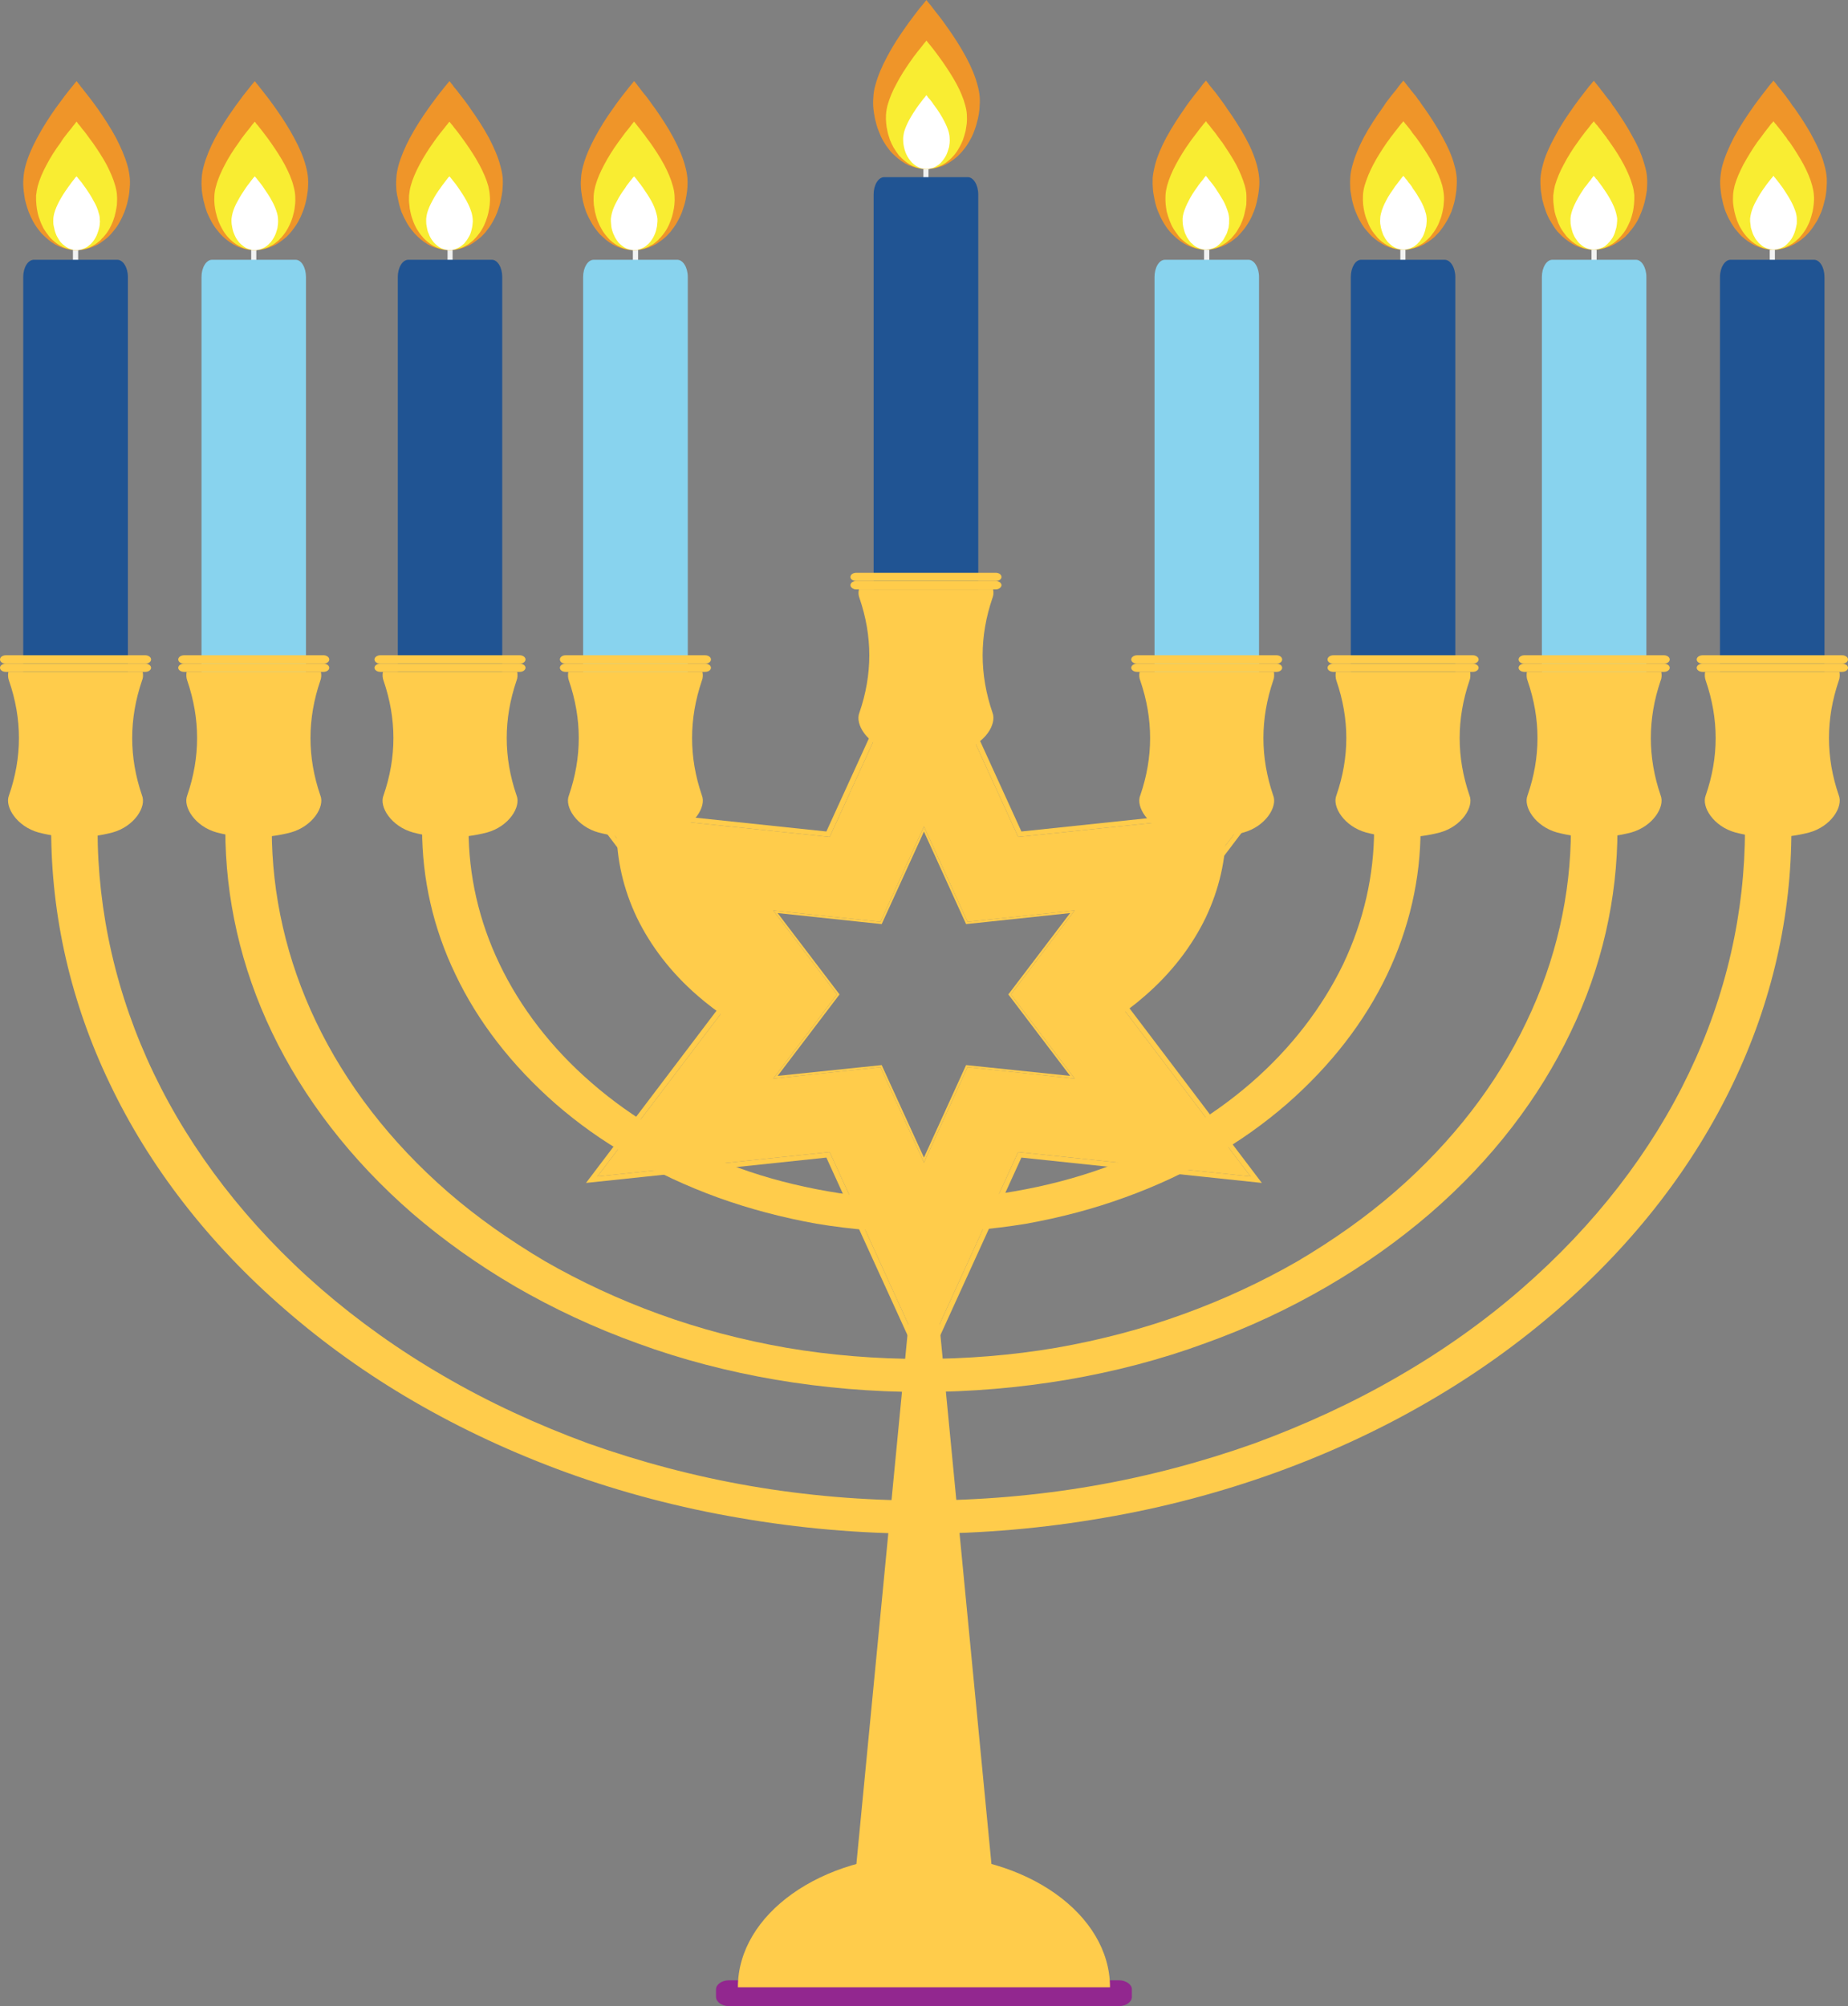 <?xml version="1.0" encoding="UTF-8"?><svg xmlns="http://www.w3.org/2000/svg" xmlns:xlink="http://www.w3.org/1999/xlink" height="542.6" preserveAspectRatio="xMidYMid meet" version="1.0" viewBox="0.0 0.0 500.0 542.6" width="500.0" zoomAndPan="magnify"><rect x="0.0" y="0.0" width="500.0" height="542.6" fill="#808080" stroke="none"/><defs><clipPath id="a"><path d="M 193 535 L 307 535 L 307 542.629 L 193 542.629 Z M 193 535"/></clipPath></defs><g><g clip-path="url(#a)" id="change1_1"><path d="M 306.242 538.082 C 306.242 536.793 304.688 535.652 302.754 535.652 L 197.199 535.652 C 195.293 535.652 193.727 536.793 193.727 538.082 L 193.727 540.141 C 193.727 541.492 195.293 542.629 197.199 542.629 L 302.754 542.629 C 304.688 542.629 306.242 541.492 306.242 540.141 L 306.242 538.082" fill="#92278f"/></g><g id="change2_1"><path d="M 268.531 507.133 L 249.984 314.926 L 231.422 507.133 L 231.344 508.023 C 231.961 508.578 233.852 509.133 236.57 509.469 C 238.09 509.746 239.871 509.93 241.918 510.082 C 243.547 510.145 245.312 510.27 247.172 510.301 C 248.078 510.301 249.016 510.301 249.984 510.301 C 250.938 510.301 251.891 510.301 252.797 510.301 C 254.656 510.27 256.422 510.145 258.066 510.082 C 260.066 509.93 261.879 509.746 263.414 509.469 C 266.117 509.133 267.996 508.578 268.625 508.023 L 268.531 507.133" fill="#ffcc4b"/></g><g id="change2_2"><path d="M 435.797 224.297 L 425.027 224.297 C 425.027 241.965 421.031 259.672 413.023 276.355 C 405.062 293.137 393.031 308.84 377.281 322.488 C 369.445 329.281 360.688 335.457 351.129 341.113 C 341.57 346.613 331.211 351.469 320.242 355.434 C 309.27 359.43 297.699 362.473 285.773 364.562 C 273.848 366.59 261.555 367.574 249.262 367.574 C 237 367.574 224.723 366.59 212.797 364.562 C 200.844 362.473 189.258 359.43 178.285 355.434 C 167.344 351.469 156.953 346.613 147.398 341.113 C 137.855 335.457 129.078 329.281 121.242 322.488 C 105.539 308.84 93.523 293.137 85.5 276.355 C 77.508 259.672 73.531 241.965 73.531 224.297 L 60.961 224.297 C 60.961 242.949 65.141 261.637 73.605 279.277 C 82.074 296.949 94.844 313.668 111.531 328.172 C 119.875 335.363 129.219 342.035 139.422 347.996 C 149.672 353.93 160.797 359.152 172.598 363.395 C 184.414 367.727 196.922 370.984 209.848 373.199 C 222.723 375.379 236.016 376.516 249.262 376.516 C 262.523 376.516 275.816 375.379 288.738 373.199 C 301.648 370.984 314.141 367.727 325.91 363.395 C 337.789 359.152 348.855 353.93 359.059 347.996 C 369.309 342.035 378.648 335.363 386.992 328.172 C 403.773 313.668 416.469 296.949 424.918 279.277 C 433.434 261.637 437.625 242.949 437.625 224.297 L 435.797 224.297" fill="#ffcc4b"/></g><g id="change2_3"><path d="M 482.91 224.297 L 472.125 224.297 C 472.125 246.699 467.113 269.105 456.941 290.309 C 446.863 311.395 431.57 331.34 411.688 348.613 C 401.762 357.246 390.664 365.176 378.543 372.184 C 366.402 379.254 353.246 385.336 339.355 390.438 C 325.434 395.387 310.746 399.32 295.609 401.934 C 280.41 404.547 264.859 405.867 249.262 405.867 C 233.68 405.867 218.113 404.547 202.977 401.934 C 187.812 399.32 173.121 395.387 159.168 390.438 C 145.277 385.336 132.137 379.254 120.016 372.184 C 107.906 365.176 96.84 357.246 86.852 348.613 C 66.953 331.34 51.695 311.395 41.582 290.309 C 31.441 269.105 26.398 246.699 26.398 224.297 L 13.844 224.297 C 13.844 247.621 19.102 271.07 29.719 293.137 C 40.277 315.297 56.227 336.133 77.156 354.234 C 87.59 363.301 99.238 371.691 112.023 379.098 C 124.84 386.535 138.746 393.02 153.48 398.367 C 168.219 403.684 183.895 407.836 200.012 410.57 C 216.086 413.367 232.684 414.84 249.262 414.84 C 265.844 414.84 282.438 413.367 298.559 410.57 C 314.664 407.836 330.262 403.684 345.027 398.367 C 359.824 393.02 373.746 386.535 386.504 379.098 C 399.285 371.691 410.965 363.301 421.414 354.234 C 442.328 336.133 458.25 315.297 468.852 293.137 C 479.469 271.07 484.727 247.621 484.68 224.297 L 482.91 224.297" fill="#ffcc4b"/></g><g id="change2_4"><path d="M 382.551 224.297 L 371.781 224.297 C 371.781 236.711 368.984 249.066 363.422 260.777 C 357.812 272.391 349.406 283.457 338.449 292.953 C 327.492 302.449 313.941 310.441 298.664 315.91 C 290.98 318.676 282.961 320.766 274.633 322.211 C 266.32 323.688 257.836 324.426 249.262 324.426 C 240.734 324.426 232.203 323.688 223.859 322.211 C 215.609 320.766 207.496 318.676 199.891 315.91 C 184.586 310.441 171.031 302.449 160.121 292.953 C 149.117 283.457 140.727 272.391 135.164 260.777 C 129.539 249.066 126.773 236.711 126.773 224.297 L 114.203 224.297 C 114.203 237.633 117.156 251.004 123.258 263.633 C 129.277 276.297 138.422 288.16 150.395 298.641 C 156.387 303.836 163.039 308.629 170.402 312.777 C 177.746 317.109 185.723 320.828 194.188 323.902 C 202.688 326.977 211.66 329.34 220.91 331.004 C 230.191 332.539 239.781 333.336 249.262 333.336 C 258.789 333.336 268.363 332.539 277.645 331.004 C 286.91 329.34 295.887 326.977 304.32 323.902 C 312.848 320.828 320.824 317.109 328.172 312.777 C 335.5 308.629 342.137 303.836 348.145 298.641 C 360.148 288.16 369.262 276.297 375.301 263.633 C 381.324 251.004 384.352 237.633 384.352 224.297 L 382.551 224.297" fill="#ffcc4b"/></g><g id="change2_5"><path d="M 209.738 271.809 C 209.738 271.746 209.738 271.656 209.738 271.562 C 205.637 269.258 201.871 266.613 198.508 263.758 C 192.254 258.285 187.441 251.984 184.199 245.316 C 180.988 238.555 179.375 231.484 179.375 224.297 L 166.82 224.297 C 166.82 232.41 168.633 240.461 172.305 248.176 C 175.98 255.766 181.512 263.082 188.809 269.379 C 193.895 273.809 199.891 277.77 206.559 281 C 208.188 278.387 209.633 275.406 209.738 271.809" fill="#ffcc4b"/></g><g id="change2_6"><path d="M 319.148 224.297 C 319.148 231.484 317.566 238.555 314.34 245.316 C 311.145 251.984 306.289 258.285 300.02 263.758 C 296.977 266.367 293.562 268.859 289.906 270.949 C 289.691 274.699 289.906 278.141 291.535 281.211 C 298.406 277.953 304.551 273.961 309.762 269.379 C 317.043 263.082 322.578 255.766 326.234 248.176 C 329.891 240.461 331.703 232.41 331.703 224.297 L 319.148 224.297" fill="#ffcc4b"/></g><g id="change3_1"><path d="M 69.348 71.688 L 67.965 71.688 L 67.965 67.539 L 69.348 67.539 L 69.348 71.688" fill="#f1f2f2"/></g><g id="change4_1"><path d="M 82.781 181.516 C 82.781 184.094 81.551 186.188 79.969 186.188 L 57.379 186.188 C 55.797 186.188 54.52 184.094 54.52 181.516 L 54.52 74.93 C 54.52 72.363 55.797 70.262 57.379 70.262 L 79.969 70.262 C 81.551 70.262 82.781 72.363 82.781 74.93 L 82.781 181.516" fill="#88d3ee"/></g><g id="change2_7"><path d="M 86.82 181.73 L 50.496 181.73 C 50.34 182.59 50.402 183.391 50.664 184.094 C 54.215 194.484 54.215 204.809 50.664 215.137 C 49.418 218.211 52.738 223.559 58.699 225.188 C 65.34 226.906 72.008 226.906 78.602 225.188 C 84.562 223.559 87.945 218.211 86.668 215.137 C 83.117 204.809 83.117 194.484 86.668 184.094 C 86.945 183.391 86.992 182.59 86.82 181.73" fill="#ffcc4b"/></g><g id="change2_8"><path d="M 89.082 180.625 C 89.082 180.008 88.375 179.516 87.543 179.516 L 49.805 179.516 C 48.941 179.516 48.219 180.008 48.219 180.625 C 48.219 181.238 48.941 181.73 49.805 181.73 L 87.543 181.73 C 88.375 181.73 89.082 181.238 89.082 180.625" fill="#ffcc4b"/></g><g id="change2_9"><path d="M 89.082 178.379 C 89.082 177.766 88.375 177.242 87.543 177.242 L 49.805 177.242 C 48.941 177.242 48.219 177.766 48.219 178.379 C 48.219 179.023 48.941 179.516 49.805 179.516 L 87.543 179.516 C 88.375 179.516 89.082 179.023 89.082 178.379" fill="#ffcc4b"/></g><g id="change3_2"><path d="M 21.145 71.688 L 19.73 71.688 L 19.73 67.539 L 21.145 67.539 L 21.145 71.688" fill="#f1f2f2"/></g><g id="change5_1"><path d="M 34.605 181.516 C 34.605 184.094 33.301 186.188 31.719 186.188 L 9.176 186.188 C 7.559 186.188 6.285 184.094 6.285 181.516 L 6.285 74.93 C 6.285 72.363 7.559 70.262 9.176 70.262 L 31.719 70.262 C 33.301 70.262 34.605 72.363 34.605 74.93 L 34.605 181.516" fill="#205493"/></g><g id="change2_10"><path d="M 38.602 181.73 L 2.273 181.73 C 2.09 182.59 2.18 183.391 2.43 184.094 C 6.023 194.484 6.023 204.809 2.43 215.137 C 1.184 218.211 4.547 223.559 10.465 225.188 C 17.102 226.906 23.773 226.906 30.395 225.188 C 36.355 223.559 39.691 218.211 38.418 215.137 C 34.883 204.809 34.883 194.484 38.418 184.094 C 38.723 183.391 38.785 182.59 38.602 181.73" fill="#ffcc4b"/></g><g id="change2_11"><path d="M 40.875 180.625 C 40.875 180.008 40.137 179.516 39.324 179.516 L 1.566 179.516 C 0.691 179.516 0 180.008 0 180.625 C 0 181.238 0.691 181.73 1.566 181.73 L 39.324 181.73 C 40.137 181.73 40.875 181.238 40.875 180.625" fill="#ffcc4b"/></g><g id="change2_12"><path d="M 40.875 178.379 C 40.875 177.766 40.137 177.242 39.324 177.242 L 1.566 177.242 C 0.691 177.242 0 177.766 0 178.379 C 0 179.023 0.691 179.516 1.566 179.516 L 39.324 179.516 C 40.137 179.516 40.875 179.023 40.875 178.379" fill="#ffcc4b"/></g><g id="change3_3"><path d="M 122.457 71.688 L 121.09 71.688 L 121.09 67.539 L 122.457 67.539 L 122.457 71.688" fill="#f1f2f2"/></g><g id="change5_2"><path d="M 135.887 181.516 C 135.887 184.094 134.645 186.188 133.074 186.188 L 110.484 186.188 C 108.902 186.188 107.629 184.094 107.629 181.516 L 107.629 74.93 C 107.629 72.363 108.902 70.262 110.484 70.262 L 133.074 70.262 C 134.645 70.262 135.887 72.363 135.887 74.93 L 135.887 181.516" fill="#205493"/></g><g id="change2_13"><path d="M 139.93 181.73 L 103.602 181.73 C 103.449 182.59 103.508 183.391 103.77 184.094 C 107.336 194.484 107.336 204.809 103.77 215.137 C 102.496 218.211 105.859 223.559 111.809 225.188 C 118.414 226.906 125.086 226.906 131.738 225.188 C 137.699 223.559 141.035 218.211 139.758 215.137 C 136.211 204.809 136.211 194.484 139.758 184.094 C 140.035 183.391 140.098 182.59 139.93 181.73" fill="#ffcc4b"/></g><g id="change2_14"><path d="M 142.188 180.625 C 142.188 180.008 141.48 179.516 140.621 179.516 L 102.895 179.516 C 102.035 179.516 101.328 180.008 101.328 180.625 C 101.328 181.238 102.035 181.73 102.895 181.73 L 140.621 181.73 C 141.48 181.73 142.188 181.238 142.188 180.625" fill="#ffcc4b"/></g><g id="change2_15"><path d="M 142.188 178.379 C 142.188 177.766 141.48 177.242 140.621 177.242 L 102.895 177.242 C 102.035 177.242 101.328 177.766 101.328 178.379 C 101.328 179.023 102.035 179.516 102.895 179.516 L 140.621 179.516 C 141.48 179.516 142.188 179.023 142.188 178.379" fill="#ffcc4b"/></g><g id="change3_4"><path d="M 172.645 71.688 L 171.23 71.688 L 171.23 67.539 L 172.645 67.539 L 172.645 71.688" fill="#f1f2f2"/></g><g id="change4_2"><path d="M 186.09 181.516 C 186.09 184.094 184.816 186.188 183.23 186.188 L 160.629 186.188 C 159.059 186.188 157.77 184.094 157.77 181.516 L 157.77 74.93 C 157.77 72.363 159.059 70.262 160.629 70.262 L 183.23 70.262 C 184.816 70.262 186.09 72.363 186.09 74.93 L 186.09 181.516" fill="#88d3ee"/></g><g id="change2_16"><path d="M 190.055 181.73 L 153.758 181.73 C 153.621 182.59 153.664 183.391 153.93 184.094 C 157.477 194.484 157.477 204.809 153.93 215.137 C 152.668 218.211 156.02 223.559 161.965 225.188 C 168.586 226.906 175.227 226.906 181.863 225.188 C 187.812 223.559 191.16 218.211 189.902 215.137 C 186.367 204.809 186.367 194.484 189.902 184.094 C 190.191 183.391 190.238 182.59 190.055 181.73" fill="#ffcc4b"/></g><g id="change2_17"><path d="M 192.359 180.625 C 192.359 180.008 191.668 179.516 190.762 179.516 L 153.02 179.516 C 152.16 179.516 151.484 180.008 151.484 180.625 C 151.484 181.238 152.16 181.73 153.02 181.73 L 190.762 181.73 C 191.668 181.73 192.359 181.238 192.359 180.625" fill="#ffcc4b"/></g><g id="change2_18"><path d="M 192.359 178.379 C 192.359 177.766 191.668 177.242 190.762 177.242 L 153.02 177.242 C 152.16 177.242 151.484 177.766 151.484 178.379 C 151.484 179.023 152.16 179.516 153.02 179.516 L 190.762 179.516 C 191.668 179.516 192.359 179.023 192.359 178.379" fill="#ffcc4b"/></g><g id="change3_5"><path d="M 327.188 71.688 L 325.773 71.688 L 325.773 67.539 L 327.188 67.539 L 327.188 71.688" fill="#f1f2f2"/></g><g id="change4_3"><path d="M 340.648 181.516 C 340.648 184.094 339.355 186.188 337.789 186.188 L 315.199 186.188 C 313.617 186.188 312.371 184.094 312.371 181.516 L 312.371 74.93 C 312.371 72.363 313.617 70.262 315.199 70.262 L 337.789 70.262 C 339.355 70.262 340.648 72.363 340.648 74.93 L 340.648 181.516" fill="#88d3ee"/></g><g id="change2_19"><path d="M 344.676 181.73 L 308.348 181.73 C 308.148 182.59 308.227 183.391 308.516 184.094 C 312.066 194.484 312.066 204.809 308.516 215.137 C 307.227 218.211 310.621 223.559 316.566 225.188 C 323.191 226.906 329.828 226.906 336.438 225.188 C 342.367 223.559 345.75 218.211 344.473 215.137 C 340.953 204.809 340.953 194.484 344.473 184.094 C 344.766 183.391 344.797 182.59 344.676 181.73" fill="#ffcc4b"/></g><g id="change2_20"><path d="M 346.902 180.625 C 346.902 180.008 346.227 179.516 345.383 179.516 L 307.641 179.516 C 306.797 179.516 306.07 180.008 306.07 180.625 C 306.07 181.238 306.797 181.73 307.641 181.73 L 345.383 181.73 C 346.227 181.73 346.902 181.238 346.902 180.625" fill="#ffcc4b"/></g><g id="change2_21"><path d="M 346.902 178.379 C 346.902 177.766 346.227 177.242 345.383 177.242 L 307.641 177.242 C 306.797 177.242 306.07 177.766 306.07 178.379 C 306.07 179.023 306.797 179.516 307.641 179.516 L 345.383 179.516 C 346.227 179.516 346.902 179.023 346.902 178.379" fill="#ffcc4b"/></g><g id="change3_6"><path d="M 431.988 71.688 L 430.605 71.688 L 430.605 67.539 L 431.988 67.539 L 431.988 71.688" fill="#f1f2f2"/></g><g id="change4_4"><path d="M 445.449 181.516 C 445.449 184.094 444.145 186.188 442.652 186.188 L 420.016 186.188 C 418.434 186.188 417.176 184.094 417.176 181.516 L 417.176 74.93 C 417.176 72.363 418.434 70.262 420.016 70.262 L 442.652 70.262 C 444.145 70.262 445.449 72.363 445.449 74.93 L 445.449 181.516" fill="#88d3ee"/></g><g id="change2_22"><path d="M 449.488 181.73 L 413.117 181.73 C 412.98 182.59 413.023 183.391 413.301 184.094 C 416.883 194.484 416.883 204.809 413.301 215.137 C 412.059 218.211 415.391 223.559 421.32 225.188 C 427.977 226.906 434.66 226.906 441.301 225.188 C 447.199 223.559 450.551 218.211 449.305 215.137 C 445.77 204.809 445.77 194.484 449.305 184.094 C 449.629 183.391 449.629 182.59 449.488 181.73" fill="#ffcc4b"/></g><g id="change2_23"><path d="M 451.766 180.625 C 451.766 180.008 451.059 179.516 450.211 179.516 L 412.441 179.516 C 411.578 179.516 410.871 180.008 410.871 180.625 C 410.871 181.238 411.578 181.73 412.441 181.73 L 450.211 181.73 C 451.059 181.73 451.766 181.238 451.766 180.625" fill="#ffcc4b"/></g><g id="change2_24"><path d="M 451.766 178.379 C 451.766 177.766 451.059 177.242 450.211 177.242 L 412.441 177.242 C 411.578 177.242 410.871 177.766 410.871 178.379 C 410.871 179.023 411.578 179.516 412.441 179.516 L 450.211 179.516 C 451.059 179.516 451.766 179.023 451.766 178.379" fill="#ffcc4b"/></g><g id="change3_7"><path d="M 480.223 71.688 L 478.824 71.688 L 478.824 67.539 L 480.223 67.539 L 480.223 71.688" fill="#f1f2f2"/></g><g id="change6_1"><path d="M 10.941 62.777 C 11.324 63.27 11.738 63.605 12.172 64.02 C 13.246 65.082 14.508 65.988 15.828 66.586 C 16.52 66.895 17.18 67.125 17.918 67.309 C 18.715 67.539 19.531 67.648 20.344 67.648 C 20.914 67.664 21.453 67.648 21.961 67.602 C 22.559 67.539 23.066 67.418 23.59 67.266 C 24.219 67.125 24.816 66.895 25.402 66.633 C 26.109 66.355 26.816 65.988 27.445 65.496 C 28.027 65.082 28.629 64.637 29.164 64.176 C 29.383 63.988 29.582 63.773 29.781 63.559 C 30.027 63.312 30.242 63.07 30.457 62.777 C 31.211 61.914 31.887 61.008 32.438 59.965 C 32.887 59.117 33.301 58.258 33.652 57.352 C 34.066 56.262 34.406 55.172 34.637 54.016 C 34.836 53.219 34.973 52.402 35.02 51.59 C 35.16 50.484 35.203 49.391 35.129 48.285 C 35.02 47.117 34.836 45.996 34.512 44.859 C 33.836 42.414 32.699 39.848 31.41 37.328 C 29.902 34.516 28.121 31.812 26.477 29.461 C 26.246 29.141 26.016 28.848 25.785 28.508 C 25.586 28.23 25.387 27.984 25.23 27.738 C 24.816 27.188 24.402 26.617 24.004 26.141 C 23.59 25.59 23.156 25.066 22.711 24.496 C 22.465 24.176 22.207 23.789 21.914 23.5 C 21.684 23.16 21.512 22.898 21.234 22.609 C 21.051 22.316 20.82 22.117 20.73 21.945 L 20.684 21.977 C 20.5 22.211 20.238 22.516 19.898 22.945 C 19.609 23.301 19.285 23.699 18.855 24.223 C 18.055 25.219 17.102 26.449 16.105 27.848 C 15.719 28.371 15.336 28.879 14.938 29.43 C 13.277 31.797 11.523 34.516 10.035 37.328 C 8.699 39.805 7.559 42.371 6.898 44.859 C 6.605 45.949 6.406 47.086 6.332 48.285 C 6.238 49.391 6.285 50.484 6.406 51.59 C 6.484 52.402 6.637 53.219 6.762 54.016 C 7.039 55.172 7.359 56.262 7.762 57.352 C 8.129 58.258 8.543 59.117 8.988 59.965 C 9.574 61.008 10.219 61.914 10.941 62.777" fill="#ef9529"/></g><g id="change7_1"><path d="M 13.293 63.945 C 13.57 64.297 13.891 64.637 14.199 64.895 C 15.059 65.711 15.996 66.355 17.012 66.832 C 17.52 67.031 18.039 67.23 18.594 67.371 C 19.191 67.539 19.809 67.648 20.469 67.648 C 20.867 67.664 21.281 67.648 21.684 67.602 C 22.066 67.539 22.496 67.465 22.91 67.355 C 23.387 67.23 23.816 67.078 24.281 66.895 C 24.816 66.633 25.355 66.355 25.816 66.066 C 26.277 65.711 26.723 65.375 27.137 65.02 C 27.293 64.852 27.445 64.727 27.582 64.512 C 27.781 64.359 27.969 64.176 28.121 63.945 C 28.719 63.312 29.195 62.594 29.641 61.824 C 29.996 61.18 30.301 60.531 30.578 59.824 C 30.887 59.012 31.117 58.211 31.301 57.305 C 31.441 56.676 31.531 56.062 31.625 55.43 C 31.656 54.602 31.719 53.785 31.656 52.973 C 31.625 52.066 31.441 51.191 31.211 50.344 C 30.703 48.438 29.844 46.52 28.859 44.582 C 27.723 42.477 26.352 40.418 25.094 38.605 C 24.91 38.391 24.723 38.145 24.57 37.914 C 24.402 37.699 24.281 37.516 24.141 37.328 C 23.816 36.867 23.527 36.469 23.25 36.102 C 22.91 35.652 22.574 35.238 22.234 34.855 C 22.051 34.609 21.82 34.332 21.637 34.055 C 21.453 33.855 21.297 33.656 21.098 33.426 C 20.961 33.195 20.82 33.043 20.73 32.902 C 20.715 32.934 20.684 32.934 20.684 32.934 C 20.559 33.102 20.344 33.32 20.129 33.656 C 19.867 33.949 19.609 34.27 19.332 34.672 C 18.715 35.41 17.965 36.328 17.18 37.391 C 16.902 37.805 16.625 38.176 16.383 38.605 C 15.059 40.371 13.707 42.445 12.602 44.582 C 11.57 46.473 10.727 48.438 10.219 50.301 C 10.004 51.16 9.852 52.02 9.758 52.926 C 9.742 53.785 9.758 54.602 9.852 55.43 C 9.926 56.062 10.004 56.676 10.141 57.305 C 10.297 58.168 10.574 59.012 10.895 59.824 C 11.141 60.531 11.48 61.18 11.801 61.824 C 12.262 62.594 12.801 63.312 13.293 63.945" fill="#f9ed32"/></g><g id="change8_1"><path d="M 16.441 65.543 C 16.625 65.711 16.766 65.895 16.965 66.066 C 17.473 66.512 18.008 66.895 18.594 67.188 C 18.871 67.309 19.176 67.418 19.484 67.492 C 19.852 67.602 20.191 67.648 20.559 67.664 C 20.82 67.664 21.051 67.648 21.281 67.648 C 21.512 67.602 21.727 67.539 22.004 67.492 C 22.234 67.418 22.496 67.309 22.758 67.188 C 23.066 67.078 23.387 66.895 23.68 66.711 C 23.91 66.512 24.156 66.355 24.402 66.125 C 24.496 66.066 24.617 65.988 24.68 65.879 C 24.77 65.758 24.91 65.648 24.969 65.543 C 25.324 65.156 25.586 64.727 25.832 64.297 C 26.047 63.945 26.215 63.559 26.352 63.16 C 26.539 62.699 26.676 62.207 26.816 61.684 C 26.906 61.363 26.953 61.008 26.984 60.641 C 27.059 60.133 27.059 59.688 26.984 59.195 C 26.984 58.676 26.906 58.211 26.723 57.691 C 26.477 56.629 26 55.492 25.355 54.402 C 24.723 53.172 23.957 52.004 23.25 50.977 C 23.141 50.82 23.02 50.668 22.926 50.543 C 22.836 50.406 22.758 50.301 22.68 50.191 C 22.496 49.961 22.328 49.73 22.191 49.5 C 22.004 49.285 21.805 49.008 21.605 48.777 C 21.512 48.641 21.375 48.484 21.234 48.348 C 21.145 48.211 21.051 48.07 20.961 47.977 C 20.82 47.871 20.777 47.762 20.73 47.688 C 20.73 47.688 20.715 47.688 20.715 47.73 C 20.59 47.809 20.5 47.949 20.344 48.07 C 20.238 48.285 20.07 48.438 19.898 48.672 C 19.547 49.117 19.117 49.637 18.715 50.254 C 18.562 50.484 18.348 50.715 18.195 50.977 C 17.473 51.961 16.719 53.172 16.043 54.402 C 15.473 55.477 14.969 56.629 14.676 57.691 C 14.566 58.211 14.445 58.676 14.43 59.195 C 14.383 59.688 14.43 60.133 14.445 60.641 C 14.508 61.008 14.566 61.348 14.66 61.684 C 14.754 62.207 14.875 62.699 15.059 63.129 C 15.199 63.559 15.398 63.945 15.613 64.297 C 15.859 64.727 16.105 65.156 16.441 65.543" fill="#fff"/></g><g id="change6_2"><path d="M 59.191 62.777 C 59.562 63.27 59.945 63.605 60.344 64.02 C 61.48 65.082 62.758 65.988 64.062 66.586 C 64.723 66.895 65.43 67.125 66.137 67.309 C 66.953 67.539 67.766 67.648 68.598 67.648 C 69.117 67.664 69.672 67.648 70.164 67.602 C 70.734 67.539 71.254 67.418 71.793 67.266 C 72.438 67.125 73.023 66.895 73.605 66.633 C 74.344 66.355 74.988 65.988 75.68 65.496 C 76.25 65.082 76.832 64.637 77.387 64.176 C 77.602 63.988 77.816 63.773 78.016 63.559 C 78.246 63.312 78.492 63.07 78.707 62.777 C 79.414 61.914 80.074 61.008 80.676 59.965 C 81.137 59.117 81.551 58.258 81.891 57.352 C 82.305 56.262 82.641 55.172 82.871 54.016 C 83.027 53.219 83.164 52.402 83.273 51.59 C 83.379 50.484 83.41 49.391 83.348 48.285 C 83.273 47.117 83.043 45.996 82.734 44.859 C 82.09 42.414 80.969 39.848 79.598 37.328 C 78.109 34.516 76.34 31.812 74.68 29.461 C 74.48 29.141 74.219 28.848 74.008 28.508 C 73.82 28.23 73.605 27.984 73.438 27.738 C 73.023 27.188 72.641 26.617 72.254 26.141 C 71.793 25.59 71.395 25.066 70.965 24.496 C 70.688 24.176 70.441 23.789 70.164 23.5 C 69.949 23.16 69.688 22.898 69.441 22.609 C 69.211 22.316 69.09 22.117 68.918 21.945 L 68.918 21.977 C 68.734 22.211 68.441 22.516 68.105 22.945 C 67.828 23.301 67.488 23.699 67.09 24.223 C 66.262 25.219 65.309 26.449 64.324 27.848 C 63.91 28.371 63.555 28.879 63.188 29.43 C 61.48 31.797 59.746 34.516 58.211 37.328 C 56.902 39.805 55.812 42.371 55.137 44.859 C 54.844 45.949 54.613 47.086 54.566 48.285 C 54.477 49.391 54.52 50.484 54.613 51.59 C 54.719 52.402 54.844 53.219 55.012 54.016 C 55.273 55.172 55.598 56.262 55.965 57.352 C 56.363 58.258 56.75 59.117 57.227 59.965 C 57.777 61.008 58.469 61.914 59.191 62.777" fill="#ef9529"/></g><g id="change7_2"><path d="M 61.496 63.945 C 61.805 64.297 62.113 64.637 62.418 64.895 C 63.281 65.711 64.23 66.355 65.246 66.832 C 65.738 67.031 66.246 67.23 66.816 67.371 C 67.43 67.539 68.059 67.648 68.672 67.648 C 69.09 67.664 69.488 67.648 69.887 67.602 C 70.301 67.539 70.719 67.465 71.117 67.355 C 71.625 67.23 72.023 67.078 72.5 66.895 C 73.023 66.633 73.574 66.355 74.066 66.066 C 74.527 65.711 74.926 65.375 75.391 65.02 C 75.512 64.852 75.68 64.727 75.836 64.512 C 76.02 64.359 76.203 64.176 76.371 63.945 C 76.926 63.312 77.418 62.594 77.848 61.824 C 78.215 61.18 78.508 60.531 78.785 59.824 C 79.105 59.012 79.324 58.211 79.539 57.305 C 79.645 56.676 79.785 56.062 79.828 55.43 C 79.922 54.602 79.922 53.785 79.875 52.973 C 79.828 52.066 79.645 51.191 79.414 50.344 C 78.938 48.438 78.078 46.52 77.062 44.582 C 75.926 42.477 74.559 40.418 73.297 38.605 C 73.113 38.391 72.961 38.145 72.809 37.914 C 72.641 37.699 72.5 37.516 72.379 37.328 C 72.023 36.867 71.73 36.469 71.453 36.102 C 71.117 35.652 70.809 35.238 70.488 34.855 C 70.258 34.609 70.07 34.332 69.855 34.055 C 69.688 33.855 69.535 33.656 69.305 33.426 C 69.164 33.195 69.059 33.043 68.918 32.902 C 68.918 32.934 68.918 32.934 68.918 32.934 C 68.781 33.102 68.582 33.32 68.305 33.656 C 68.105 33.949 67.828 34.27 67.535 34.672 C 66.906 35.41 66.199 36.328 65.402 37.391 C 65.141 37.805 64.863 38.176 64.57 38.605 C 63.281 40.371 61.926 42.445 60.82 44.582 C 59.824 46.473 58.945 48.438 58.469 50.301 C 58.211 51.16 58.055 52.02 58.008 52.926 C 57.949 53.785 57.961 54.602 58.055 55.43 C 58.148 56.062 58.211 56.676 58.363 57.305 C 58.562 58.168 58.793 59.012 59.102 59.824 C 59.391 60.531 59.684 61.18 60.055 61.824 C 60.469 62.594 60.961 63.312 61.496 63.945" fill="#f9ed32"/></g><g id="change8_2"><path d="M 64.676 65.543 C 64.863 65.711 65.016 65.895 65.184 66.066 C 65.707 66.512 66.23 66.895 66.816 67.188 C 67.105 67.309 67.398 67.418 67.719 67.492 C 68.074 67.602 68.441 67.648 68.781 67.664 C 69.012 67.664 69.289 67.648 69.488 67.648 C 69.766 67.602 69.949 67.539 70.211 67.492 C 70.488 67.418 70.734 67.309 70.992 67.188 C 71.301 67.078 71.625 66.895 71.887 66.711 C 72.16 66.512 72.406 66.355 72.641 66.125 C 72.715 66.066 72.809 65.988 72.883 65.879 C 72.977 65.758 73.113 65.648 73.238 65.543 C 73.531 65.156 73.82 64.727 74.066 64.297 C 74.297 63.945 74.438 63.559 74.621 63.16 C 74.789 62.699 74.914 62.207 75.066 61.684 C 75.113 61.363 75.156 61.008 75.203 60.641 C 75.25 60.133 75.266 59.688 75.219 59.195 C 75.203 58.676 75.113 58.211 74.973 57.691 C 74.68 56.629 74.207 55.492 73.605 54.402 C 72.961 53.172 72.16 52.004 71.453 50.977 C 71.348 50.82 71.254 50.668 71.164 50.543 C 71.07 50.406 70.992 50.301 70.918 50.191 C 70.734 49.961 70.547 49.73 70.395 49.5 C 70.211 49.285 70.043 49.008 69.809 48.777 C 69.688 48.641 69.582 48.484 69.488 48.348 C 69.348 48.211 69.289 48.07 69.164 47.977 C 69.09 47.871 69.012 47.762 68.918 47.688 C 68.918 47.688 68.918 47.688 68.918 47.73 C 68.859 47.809 68.734 47.949 68.582 48.07 C 68.441 48.285 68.305 48.438 68.105 48.672 C 67.812 49.117 67.352 49.637 66.906 50.254 C 66.754 50.484 66.582 50.715 66.398 50.977 C 65.707 51.961 64.957 53.172 64.293 54.402 C 63.68 55.477 63.188 56.629 62.91 57.691 C 62.805 58.211 62.68 58.676 62.637 59.195 C 62.617 59.688 62.617 60.133 62.68 60.641 C 62.758 61.008 62.805 61.348 62.863 61.684 C 62.957 62.207 63.094 62.699 63.281 63.129 C 63.465 63.559 63.617 63.945 63.816 64.297 C 64.062 64.727 64.355 65.156 64.676 65.543" fill="#fff"/></g><g id="change6_3"><path d="M 111.867 62.777 C 112.238 63.27 112.637 63.605 113.02 64.02 C 114.145 65.082 115.387 65.988 116.695 66.586 C 117.402 66.895 118.062 67.125 118.812 67.309 C 119.598 67.539 120.414 67.648 121.273 67.648 C 121.797 67.664 122.316 67.648 122.84 67.602 C 123.41 67.539 123.945 67.418 124.5 67.266 C 125.086 67.125 125.684 66.895 126.281 66.633 C 126.988 66.355 127.668 65.988 128.312 65.496 C 128.941 65.082 129.48 64.637 130.031 64.176 C 130.262 63.988 130.465 63.773 130.664 63.559 C 130.895 63.312 131.168 63.07 131.387 62.777 C 132.074 61.914 132.754 61.008 133.32 59.965 C 133.797 59.117 134.211 58.258 134.551 57.352 C 134.949 56.262 135.32 55.172 135.52 54.016 C 135.703 53.219 135.84 52.402 135.934 51.59 C 136.039 50.484 136.086 49.391 136.023 48.285 C 135.934 47.117 135.703 45.996 135.379 44.859 C 134.766 42.414 133.613 39.848 132.309 37.328 C 130.785 34.516 129.02 31.812 127.328 29.461 C 127.129 29.141 126.898 28.848 126.684 28.508 C 126.496 28.23 126.27 27.984 126.113 27.738 C 125.684 27.188 125.301 26.617 124.898 26.141 C 124.5 25.59 124.023 25.066 123.641 24.496 C 123.348 24.176 123.086 23.789 122.793 23.5 C 122.594 23.16 122.395 22.898 122.133 22.609 C 121.918 22.316 121.766 22.117 121.598 21.945 L 121.582 21.977 C 121.395 22.211 121.121 22.516 120.781 22.945 C 120.504 23.301 120.121 23.699 119.738 24.223 C 118.922 25.219 117.984 26.449 116.973 27.848 C 116.602 28.371 116.203 28.879 115.836 29.43 C 114.145 31.797 112.391 34.516 110.887 37.328 C 109.578 39.805 108.473 42.371 107.781 44.859 C 107.52 45.949 107.258 47.086 107.23 48.285 C 107.137 49.391 107.168 50.484 107.258 51.59 C 107.352 52.402 107.52 53.219 107.719 54.016 C 107.949 55.172 108.242 56.262 108.641 57.352 C 109.012 58.258 109.441 59.117 109.902 59.965 C 110.457 61.008 111.117 61.914 111.867 62.777" fill="#ef9529"/></g><g id="change7_3"><path d="M 114.203 63.945 C 114.48 64.297 114.773 64.637 115.098 64.895 C 115.957 65.711 116.879 66.355 117.895 66.832 C 118.398 67.031 118.922 67.23 119.461 67.371 C 120.074 67.539 120.734 67.648 121.367 67.648 C 121.766 67.664 122.133 67.648 122.551 67.602 C 122.996 67.539 123.363 67.465 123.777 67.355 C 124.254 67.23 124.73 67.078 125.176 66.895 C 125.73 66.633 126.223 66.355 126.715 66.066 C 127.176 65.711 127.605 65.375 128.02 65.02 C 128.172 64.852 128.312 64.727 128.496 64.512 C 128.68 64.359 128.852 64.176 129.02 63.945 C 129.57 63.312 130.078 62.594 130.523 61.824 C 130.895 61.18 131.184 60.531 131.445 59.824 C 131.754 59.012 132 58.211 132.184 57.305 C 132.309 56.676 132.43 56.062 132.492 55.43 C 132.566 54.602 132.613 53.785 132.523 52.973 C 132.492 52.066 132.309 51.191 132.121 50.344 C 131.602 48.438 130.738 46.52 129.711 44.582 C 128.59 42.477 127.223 40.418 125.945 38.605 C 125.82 38.391 125.59 38.145 125.453 37.914 C 125.301 37.699 125.176 37.516 125.023 37.328 C 124.699 36.867 124.379 36.469 124.133 36.102 C 123.777 35.652 123.484 35.238 123.148 34.855 C 122.918 34.609 122.734 34.332 122.535 34.055 C 122.363 33.855 122.195 33.656 122.012 33.426 C 121.844 33.195 121.703 33.043 121.598 32.902 C 121.598 32.934 121.598 32.934 121.598 32.934 C 121.441 33.102 121.242 33.32 121.012 33.656 C 120.734 33.949 120.504 34.27 120.199 34.672 C 119.582 35.41 118.848 36.328 118.062 37.391 C 117.785 37.805 117.523 38.176 117.203 38.605 C 115.957 40.371 114.605 42.445 113.484 44.582 C 112.484 46.473 111.621 48.438 111.117 50.301 C 110.887 51.16 110.762 52.02 110.672 52.926 C 110.625 53.785 110.641 54.602 110.762 55.43 C 110.809 56.062 110.887 56.676 111.039 57.305 C 111.207 58.168 111.469 59.012 111.777 59.824 C 112.023 60.531 112.359 61.18 112.699 61.824 C 113.16 62.594 113.652 63.312 114.203 63.945" fill="#f9ed32"/></g><g id="change8_3"><path d="M 117.34 65.543 C 117.523 65.711 117.68 65.895 117.863 66.066 C 118.324 66.512 118.875 66.895 119.461 67.188 C 119.781 67.309 120.059 67.418 120.383 67.492 C 120.734 67.602 121.09 67.648 121.441 67.664 C 121.688 67.664 121.918 67.648 122.133 67.648 C 122.395 67.602 122.641 67.539 122.871 67.492 C 123.148 67.418 123.41 67.309 123.641 67.188 C 123.945 67.078 124.254 66.895 124.547 66.711 C 124.793 66.512 125.07 66.355 125.301 66.125 C 125.359 66.066 125.484 65.988 125.59 65.879 C 125.684 65.758 125.762 65.648 125.852 65.543 C 126.176 65.156 126.496 64.727 126.715 64.297 C 126.945 63.945 127.129 63.559 127.297 63.16 C 127.449 62.699 127.59 62.207 127.695 61.684 C 127.758 61.363 127.836 61.008 127.852 60.641 C 127.941 60.133 127.941 59.688 127.895 59.195 C 127.852 58.676 127.758 58.211 127.637 57.691 C 127.328 56.629 126.867 55.492 126.27 54.402 C 125.59 53.172 124.84 52.004 124.133 50.977 C 124.023 50.82 123.918 50.668 123.824 50.543 C 123.73 50.406 123.641 50.301 123.578 50.191 C 123.41 49.961 123.227 49.73 123.055 49.5 C 122.871 49.285 122.688 49.008 122.457 48.777 C 122.395 48.641 122.258 48.484 122.133 48.348 C 122.012 48.211 121.918 48.07 121.844 47.977 C 121.766 47.871 121.645 47.762 121.598 47.688 C 121.598 47.688 121.598 47.688 121.598 47.73 C 121.535 47.809 121.395 47.949 121.242 48.07 C 121.121 48.285 120.965 48.438 120.781 48.672 C 120.461 49.117 120.059 49.637 119.582 50.254 C 119.43 50.484 119.246 50.715 119.074 50.977 C 118.324 51.961 117.586 53.172 116.941 54.402 C 116.355 55.477 115.836 56.629 115.559 57.691 C 115.449 58.211 115.344 58.676 115.312 59.195 C 115.297 59.688 115.312 60.133 115.344 60.641 C 115.402 61.008 115.449 61.348 115.527 61.684 C 115.617 62.207 115.742 62.699 115.957 63.129 C 116.109 63.559 116.293 63.945 116.48 64.297 C 116.738 64.727 117.016 65.156 117.34 65.543" fill="#fff"/></g><g id="change6_4"><path d="M 161.812 62.777 C 162.18 63.27 162.547 63.605 163.012 64.02 C 164.086 65.082 165.344 65.988 166.695 66.586 C 167.359 66.895 168.066 67.125 168.758 67.309 C 169.523 67.539 170.402 67.648 171.23 67.648 C 171.754 67.664 172.305 67.648 172.797 67.602 C 173.367 67.539 173.918 67.418 174.457 67.266 C 175.07 67.125 175.656 66.895 176.254 66.633 C 176.945 66.355 177.652 65.988 178.285 65.496 C 178.898 65.082 179.469 64.637 180.004 64.176 C 180.219 63.988 180.418 63.773 180.617 63.559 C 180.852 63.312 181.098 63.07 181.355 62.777 C 182.031 61.914 182.711 61.008 183.277 59.965 C 183.754 59.117 184.184 58.258 184.523 57.352 C 184.906 56.262 185.277 55.172 185.508 54.016 C 185.676 53.219 185.812 52.402 185.906 51.59 C 186.027 50.484 186.059 49.391 185.996 48.285 C 185.906 47.117 185.676 45.996 185.352 44.859 C 184.723 42.414 183.57 39.848 182.246 37.328 C 180.758 34.516 178.961 31.812 177.316 29.461 C 177.086 29.141 176.887 28.848 176.609 28.508 C 176.426 28.23 176.254 27.984 176.07 27.738 C 175.656 27.188 175.242 26.617 174.902 26.141 C 174.457 25.59 173.98 25.066 173.566 24.496 C 173.305 24.176 173.074 23.789 172.797 23.5 C 172.566 23.16 172.352 22.898 172.121 22.609 C 171.891 22.316 171.707 22.117 171.586 21.945 L 171.523 21.977 C 171.355 22.211 171.094 22.516 170.738 22.945 C 170.461 23.301 170.078 23.699 169.711 24.223 C 168.895 25.219 167.941 26.449 166.914 27.848 C 166.559 28.371 166.176 28.879 165.805 29.43 C 164.086 31.797 162.363 34.516 160.871 37.328 C 159.551 39.805 158.43 42.371 157.77 44.859 C 157.477 45.949 157.246 47.086 157.199 48.285 C 157.078 49.391 157.141 50.484 157.246 51.59 C 157.34 52.402 157.477 53.219 157.633 54.016 C 157.879 55.172 158.199 56.262 158.598 57.352 C 158.969 58.258 159.398 59.117 159.875 59.965 C 160.43 61.008 161.105 61.914 161.812 62.777" fill="#ef9529"/></g><g id="change7_4"><path d="M 164.16 63.945 C 164.453 64.297 164.746 64.637 165.023 64.895 C 165.883 65.711 166.852 66.355 167.863 66.832 C 168.355 67.031 168.895 67.23 169.449 67.371 C 170.047 67.539 170.691 67.648 171.309 67.648 C 171.738 67.664 172.121 67.648 172.535 67.602 C 172.938 67.539 173.336 67.465 173.734 67.355 C 174.227 67.23 174.688 67.078 175.117 66.895 C 175.656 66.633 176.18 66.355 176.699 66.066 C 177.145 65.711 177.578 65.375 177.977 65.02 C 178.145 64.852 178.285 64.727 178.422 64.512 C 178.652 64.359 178.805 64.176 178.961 63.945 C 179.543 63.312 180.035 62.594 180.48 61.824 C 180.852 61.18 181.141 60.531 181.387 59.824 C 181.727 59.012 181.957 58.211 182.141 57.305 C 182.309 56.676 182.387 56.062 182.465 55.43 C 182.555 54.602 182.57 53.785 182.508 52.973 C 182.465 52.066 182.309 51.191 182.051 50.344 C 181.559 48.438 180.711 46.52 179.699 44.582 C 178.562 42.477 177.207 40.418 175.934 38.605 C 175.766 38.391 175.562 38.145 175.41 37.914 C 175.242 37.699 175.117 37.516 174.98 37.328 C 174.688 36.867 174.363 36.469 174.074 36.102 C 173.75 35.652 173.414 35.238 173.121 34.855 C 172.891 34.609 172.707 34.332 172.477 34.055 C 172.32 33.855 172.168 33.656 171.984 33.426 C 171.785 33.195 171.66 33.043 171.586 32.902 C 171.586 32.934 171.523 32.934 171.523 32.934 C 171.398 33.102 171.184 33.32 170.938 33.656 C 170.707 33.949 170.461 34.27 170.172 34.672 C 169.523 35.41 168.816 36.328 168.066 37.391 C 167.773 37.805 167.465 38.176 167.176 38.605 C 165.898 40.371 164.578 42.445 163.453 44.582 C 162.441 46.473 161.578 48.438 161.074 50.301 C 160.859 51.16 160.672 52.02 160.629 52.926 C 160.582 53.785 160.598 54.602 160.672 55.43 C 160.781 56.062 160.871 56.676 160.98 57.305 C 161.195 58.168 161.41 59.012 161.734 59.824 C 162.012 60.531 162.305 61.18 162.688 61.824 C 163.102 62.594 163.594 63.312 164.16 63.945" fill="#f9ed32"/></g><g id="change8_4"><path d="M 167.281 65.543 C 167.465 65.711 167.648 65.895 167.805 66.066 C 168.312 66.512 168.848 66.895 169.449 67.188 C 169.711 67.309 170.031 67.418 170.324 67.492 C 170.691 67.602 171.031 67.648 171.398 67.664 C 171.645 67.664 171.891 67.648 172.121 67.648 C 172.352 67.602 172.598 67.539 172.797 67.492 C 173.121 67.418 173.367 67.309 173.613 67.188 C 173.918 67.078 174.227 66.895 174.52 66.711 C 174.75 66.512 175.027 66.355 175.242 66.125 C 175.332 66.066 175.457 65.988 175.52 65.879 C 175.641 65.758 175.703 65.648 175.84 65.543 C 176.164 65.156 176.426 64.727 176.699 64.297 C 176.887 63.945 177.086 63.559 177.238 63.16 C 177.422 62.699 177.562 62.207 177.652 61.684 C 177.746 61.363 177.793 61.008 177.809 60.641 C 177.883 60.133 177.898 59.688 177.883 59.195 C 177.809 58.676 177.746 58.211 177.578 57.691 C 177.316 56.629 176.84 55.492 176.254 54.402 C 175.562 53.172 174.797 52.004 174.074 50.977 C 173.98 50.82 173.891 50.668 173.766 50.543 C 173.688 50.406 173.613 50.301 173.52 50.191 C 173.367 49.961 173.211 49.73 172.98 49.5 C 172.797 49.285 172.645 49.008 172.445 48.777 C 172.352 48.641 172.215 48.484 172.121 48.348 C 172.016 48.211 171.891 48.07 171.801 47.977 C 171.738 47.871 171.613 47.762 171.586 47.688 C 171.586 47.688 171.586 47.688 171.586 47.73 C 171.492 47.809 171.367 47.949 171.215 48.07 C 171.094 48.285 170.938 48.438 170.738 48.672 C 170.418 49.117 170.016 49.637 169.523 50.254 C 169.402 50.484 169.219 50.715 169.062 50.977 C 168.312 51.961 167.543 53.172 166.914 54.402 C 166.312 55.477 165.805 56.629 165.543 57.691 C 165.406 58.211 165.344 58.676 165.27 59.195 C 165.27 59.688 165.27 60.133 165.344 60.641 C 165.359 61.008 165.406 61.348 165.469 61.684 C 165.59 62.207 165.73 62.699 165.898 63.129 C 166.082 63.559 166.266 63.945 166.449 64.297 C 166.695 64.727 166.988 65.156 167.281 65.543" fill="#fff"/></g><g id="change5_3"><path d="M 493.637 181.516 C 493.637 184.094 492.379 186.188 490.812 186.188 L 468.223 186.188 C 466.684 186.188 465.363 184.094 465.363 181.516 L 465.363 74.93 C 465.363 72.363 466.684 70.262 468.223 70.262 L 490.812 70.262 C 492.379 70.262 493.637 72.363 493.637 74.93 L 493.637 181.516" fill="#205493"/></g><g id="change2_25"><path d="M 497.68 181.73 L 461.34 181.73 C 461.184 182.59 461.246 183.391 461.508 184.094 C 465.086 194.484 465.086 204.809 461.508 215.137 C 460.262 218.211 463.609 223.559 469.574 225.188 C 476.242 226.906 482.867 226.906 489.473 225.188 C 495.438 223.559 498.738 218.211 497.512 215.137 C 493.961 204.809 493.961 194.484 497.512 184.094 C 497.785 183.391 497.832 182.59 497.68 181.73" fill="#ffcc4b"/></g><g id="change2_26"><path d="M 500 180.625 C 500 180.008 499.293 179.516 498.387 179.516 L 460.66 179.516 C 459.801 179.516 459.062 180.008 459.062 180.625 C 459.062 181.238 459.801 181.73 460.66 181.73 L 498.387 181.73 C 499.293 181.73 500 181.238 500 180.625" fill="#ffcc4b"/></g><g id="change2_27"><path d="M 500 178.379 C 500 177.766 499.293 177.242 498.387 177.242 L 460.66 177.242 C 459.801 177.242 459.062 177.766 459.062 178.379 C 459.062 179.023 459.801 179.516 460.66 179.516 L 498.387 179.516 C 499.293 179.516 500 179.023 500 178.379" fill="#ffcc4b"/></g><g id="change3_8"><path d="M 380.262 71.688 L 378.879 71.688 L 378.879 67.539 L 380.262 67.539 L 380.262 71.688" fill="#f1f2f2"/></g><g id="change5_4"><path d="M 393.754 181.516 C 393.754 184.094 392.434 186.188 390.867 186.188 L 368.262 186.188 C 366.727 186.188 365.48 184.094 365.48 181.516 L 365.48 74.93 C 365.48 72.363 366.727 70.262 368.262 70.262 L 390.867 70.262 C 392.434 70.262 393.754 72.363 393.754 74.93 L 393.754 181.516" fill="#205493"/></g><g id="change2_28"><path d="M 397.766 181.73 L 361.438 181.73 C 361.285 182.59 361.348 183.391 361.578 184.094 C 365.156 194.484 365.156 204.809 361.578 215.137 C 360.332 218.211 363.73 223.559 369.629 225.188 C 376.254 226.906 382.938 226.906 389.543 225.188 C 395.508 223.559 398.855 218.211 397.582 215.137 C 394.047 204.809 394.047 194.484 397.582 184.094 C 397.871 183.391 397.871 182.59 397.766 181.73" fill="#ffcc4b"/></g><g id="change2_29"><path d="M 400.055 180.625 C 400.055 180.008 399.332 179.516 398.473 179.516 L 360.777 179.516 C 359.871 179.516 359.18 180.008 359.18 180.625 C 359.18 181.238 359.871 181.73 360.777 181.73 L 398.473 181.73 C 399.332 181.73 400.055 181.238 400.055 180.625" fill="#ffcc4b"/></g><g id="change2_30"><path d="M 400.055 178.379 C 400.055 177.766 399.332 177.242 398.473 177.242 L 360.777 177.242 C 359.871 177.242 359.18 177.766 359.18 178.379 C 359.18 179.023 359.871 179.516 360.777 179.516 L 398.473 179.516 C 399.332 179.516 400.055 179.023 400.055 178.379" fill="#ffcc4b"/></g><g id="change2_31"><path d="M 338.344 318.215 L 275.477 311.609 L 249.984 367.449 L 224.477 311.609 L 161.641 318.215 L 198.996 268.98 L 161.641 219.809 L 224.477 226.387 L 249.984 170.637 L 275.477 226.387 L 338.344 219.809 L 300.973 268.98 Z M 341.402 218.059 L 276.355 224.91 L 249.984 167.133 L 223.586 224.91 L 158.555 218.059 L 197.199 268.98 L 158.555 319.969 L 223.586 313.113 L 249.984 370.895 L 276.355 313.113 L 341.402 319.969 L 302.754 268.98 L 341.402 218.059" fill="#ffcc4b"/></g><g id="change2_32"><path d="M 290.77 291.754 L 261.785 288.652 L 249.984 314.465 L 238.215 288.652 L 209.199 291.754 L 226.441 268.98 L 209.199 246.27 L 238.215 249.344 L 249.984 223.559 L 261.785 249.344 L 290.77 246.27 L 273.527 268.98 Z M 338.344 219.809 L 275.477 226.387 L 249.984 170.637 L 224.477 226.387 L 161.641 219.809 L 198.996 268.98 L 161.641 318.215 L 224.477 311.609 L 249.984 367.449 L 275.477 311.609 L 338.344 318.215 L 300.973 268.98 L 338.344 219.809" fill="#ffcc4b"/></g><g id="change2_33"><path d="M 289.539 291.016 L 261.387 288.098 L 249.984 313.113 L 238.551 288.098 L 210.398 291.016 L 227.148 268.98 L 210.398 246.977 L 238.551 249.957 L 249.984 224.941 L 261.387 249.957 L 289.539 246.977 L 272.82 268.98 Z M 261.785 249.344 L 249.984 223.559 L 238.215 249.344 L 209.199 246.27 L 226.441 268.98 L 209.199 291.754 L 238.215 288.652 L 249.984 314.465 L 261.785 288.652 L 290.77 291.754 L 273.527 268.98 L 290.77 246.27 L 261.785 249.344" fill="#ffcc4b"/></g><g id="change3_9"><path d="M 251.215 49.348 L 249.832 49.348 L 249.832 45.195 L 251.215 45.195 L 251.215 49.348" fill="#f1f2f2"/></g><g id="change5_5"><path d="M 264.676 159.203 C 264.676 161.723 263.367 163.844 261.848 163.844 L 239.242 163.844 C 237.66 163.844 236.371 161.723 236.371 159.203 L 236.371 52.59 C 236.371 50.008 237.66 47.918 239.242 47.918 L 261.848 47.918 C 263.367 47.918 264.676 50.008 264.676 52.59 L 264.676 159.203" fill="#205493"/></g><g id="change2_34"><path d="M 268.699 159.418 L 232.391 159.418 C 232.203 160.246 232.25 161.047 232.527 161.723 C 236.094 172.078 236.094 182.406 232.527 192.762 C 231.254 195.898 234.617 201.215 240.578 202.812 C 247.219 204.473 253.84 204.473 260.512 202.812 C 266.426 201.215 269.762 195.898 268.531 192.762 C 264.98 182.406 264.98 172.078 268.531 161.723 C 268.809 161.047 268.855 160.246 268.699 159.418" fill="#ffcc4b"/></g><g id="change2_35"><path d="M 270.961 158.281 C 270.961 157.664 270.27 157.145 269.406 157.145 L 231.668 157.145 C 230.809 157.145 230.102 157.664 230.102 158.281 C 230.102 158.863 230.809 159.418 231.668 159.418 L 269.406 159.418 C 270.27 159.418 270.961 158.863 270.961 158.281" fill="#ffcc4b"/></g><g id="change2_36"><path d="M 270.961 156.066 C 270.961 155.422 270.27 154.93 269.406 154.93 L 231.668 154.93 C 230.809 154.93 230.102 155.422 230.102 156.066 C 230.102 156.711 230.809 157.145 231.668 157.145 L 269.406 157.145 C 270.27 157.145 270.961 156.711 270.961 156.066" fill="#ffcc4b"/></g><g id="change2_37"><path d="M 249.984 501.754 C 222.188 501.754 199.645 517.766 199.645 537.527 L 300.324 537.527 C 300.324 517.766 277.797 501.754 249.984 501.754" fill="#ffcc4b"/></g><g id="change6_5"><path d="M 240.871 40.863 C 241.285 41.324 241.641 41.711 242.102 42.109 C 243.191 43.137 244.453 44.043 245.773 44.676 C 246.48 44.949 247.156 45.195 247.863 45.398 C 248.68 45.582 249.492 45.703 250.309 45.719 C 250.844 45.719 251.398 45.719 251.938 45.641 C 252.473 45.582 252.98 45.52 253.52 45.352 C 254.164 45.195 254.746 44.996 255.363 44.75 C 256.07 44.398 256.777 44.043 257.375 43.586 C 257.992 43.199 258.559 42.723 259.113 42.246 C 259.281 42.047 259.512 41.848 259.711 41.633 C 259.973 41.387 260.188 41.109 260.418 40.863 C 261.141 40.031 261.816 39.051 262.371 38.035 C 262.848 37.238 263.262 36.328 263.598 35.422 C 264 34.379 264.32 33.242 264.582 32.121 C 264.77 31.32 264.906 30.461 264.996 29.66 C 265.09 28.57 265.137 27.465 265.09 26.371 C 264.996 25.203 264.77 24.035 264.461 22.945 C 263.812 20.457 262.68 17.891 261.355 15.402 C 259.852 12.605 258.066 9.883 256.422 7.551 C 256.176 7.242 255.93 6.902 255.746 6.598 C 255.516 6.352 255.363 6.043 255.164 5.781 C 254.746 5.215 254.348 4.723 253.949 4.199 C 253.52 3.629 253.09 3.094 252.645 2.539 C 252.398 2.199 252.137 1.879 251.891 1.539 C 251.645 1.25 251.398 0.957 251.168 0.68 C 250.984 0.418 250.785 0.188 250.66 0.004 C 250.629 0.051 250.629 0.051 250.629 0.051 C 250.461 0.281 250.199 0.586 249.832 1.016 C 249.539 1.371 249.188 1.816 248.785 2.277 C 248.02 3.293 247.035 4.535 246.02 5.922 C 245.637 6.473 245.266 6.98 244.914 7.488 C 243.223 9.84 241.473 12.574 239.996 15.371 C 238.645 17.891 237.539 20.457 236.859 22.945 C 236.539 24.035 236.34 25.203 236.293 26.371 C 236.199 27.449 236.215 28.57 236.34 29.66 C 236.434 30.461 236.57 31.32 236.738 32.121 C 237 33.242 237.293 34.379 237.723 35.41 C 238.059 36.328 238.461 37.238 238.922 38.035 C 239.504 39.051 240.195 40.031 240.871 40.863" fill="#ef9529"/></g><g id="change7_5"><path d="M 243.223 42.047 C 243.531 42.371 243.824 42.676 244.145 42.969 C 245.008 43.77 245.957 44.445 246.941 44.922 C 247.449 45.137 247.973 45.336 248.539 45.473 C 249.125 45.629 249.77 45.703 250.398 45.719 C 250.812 45.719 251.215 45.719 251.613 45.641 C 252.027 45.629 252.414 45.535 252.844 45.426 C 253.32 45.336 253.75 45.137 254.211 44.949 C 254.746 44.75 255.301 44.445 255.793 44.105 C 256.223 43.812 256.684 43.43 257.066 43.094 C 257.238 42.922 257.375 42.801 257.547 42.629 C 257.73 42.445 257.883 42.23 258.082 42.047 C 258.652 41.387 259.145 40.633 259.574 39.848 C 259.941 39.234 260.219 38.574 260.512 37.914 C 260.801 37.098 261.047 36.27 261.266 35.379 C 261.371 34.793 261.465 34.148 261.555 33.52 C 261.648 32.672 261.648 31.891 261.602 31.027 C 261.555 30.137 261.371 29.23 261.141 28.418 C 260.648 26.559 259.805 24.559 258.789 22.684 C 257.637 20.551 256.285 18.535 255.023 16.691 C 254.84 16.445 254.703 16.215 254.504 15.969 C 254.348 15.785 254.211 15.586 254.07 15.371 C 253.75 14.973 253.488 14.555 253.18 14.156 C 252.844 13.742 252.504 13.312 252.211 12.91 C 251.98 12.648 251.797 12.391 251.598 12.145 C 251.398 11.93 251.242 11.727 251.074 11.496 C 250.891 11.297 250.754 11.098 250.66 10.977 C 250.629 10.977 250.629 10.977 250.629 11.02 C 250.492 11.191 250.309 11.438 250.031 11.742 C 249.832 12.02 249.539 12.359 249.262 12.727 C 248.648 13.48 247.895 14.434 247.125 15.461 C 246.852 15.895 246.543 16.262 246.266 16.676 C 245.008 18.488 243.637 20.551 242.547 22.684 C 241.504 24.559 240.688 26.512 240.148 28.418 C 239.934 29.23 239.781 30.137 239.719 31.027 C 239.672 31.812 239.688 32.672 239.781 33.473 C 239.855 34.148 239.934 34.746 240.09 35.379 C 240.258 36.27 240.52 37.051 240.797 37.867 C 241.07 38.574 241.41 39.234 241.734 39.848 C 242.195 40.633 242.73 41.387 243.223 42.047" fill="#f9ed32"/></g><g id="change8_5"><path d="M 246.402 43.586 C 246.543 43.77 246.727 44 246.926 44.152 C 247.402 44.582 247.957 44.996 248.539 45.258 C 248.816 45.398 249.125 45.52 249.414 45.582 C 249.785 45.641 250.121 45.703 250.492 45.719 C 250.754 45.719 250.984 45.719 251.215 45.703 C 251.461 45.641 251.691 45.629 251.938 45.535 C 252.211 45.473 252.473 45.398 252.703 45.289 C 253.027 45.137 253.32 44.996 253.578 44.781 C 253.887 44.629 254.117 44.445 254.348 44.23 C 254.457 44.152 254.531 44.043 254.609 43.953 C 254.703 43.812 254.84 43.723 254.934 43.586 C 255.238 43.23 255.516 42.816 255.793 42.371 C 256.023 42 256.16 41.633 256.316 41.23 C 256.5 40.758 256.621 40.25 256.777 39.805 C 256.809 39.434 256.898 39.051 256.93 38.695 C 256.977 38.25 256.977 37.758 256.93 37.281 C 256.93 36.762 256.809 36.27 256.699 35.762 C 256.422 34.703 255.914 33.594 255.332 32.504 C 254.656 31.23 253.918 30.074 253.18 29.047 C 253.059 28.926 252.965 28.785 252.875 28.602 C 252.781 28.508 252.688 28.418 252.629 28.309 C 252.473 28.031 252.258 27.801 252.121 27.57 C 251.938 27.355 251.75 27.125 251.551 26.848 C 251.398 26.711 251.305 26.59 251.168 26.449 C 251.074 26.312 250.984 26.188 250.891 26.035 C 250.785 25.926 250.738 25.805 250.66 25.758 L 250.629 25.758 C 250.539 25.895 250.461 25.988 250.309 26.188 C 250.199 26.371 250.016 26.559 249.859 26.711 C 249.539 27.188 249.062 27.738 248.648 28.309 C 248.449 28.57 248.309 28.801 248.125 29.031 C 247.402 30.074 246.648 31.23 245.988 32.457 C 245.406 33.535 244.914 34.672 244.605 35.746 C 244.5 36.27 244.406 36.762 244.359 37.281 C 244.344 37.742 244.359 38.25 244.406 38.695 C 244.453 39.051 244.5 39.434 244.59 39.805 C 244.684 40.25 244.82 40.758 245.008 41.23 C 245.191 41.633 245.312 42 245.543 42.371 C 245.82 42.816 246.082 43.23 246.402 43.586" fill="#fff"/></g><g id="change6_6"><path d="M 316.523 62.652 C 316.891 63.086 317.289 63.5 317.75 63.898 C 318.828 64.93 320.055 65.805 321.41 66.449 C 322.102 66.742 322.762 67.016 323.469 67.188 C 324.266 67.371 325.066 67.539 325.91 67.539 C 326.449 67.539 327.004 67.539 327.539 67.465 C 328.062 67.371 328.602 67.309 329.121 67.141 C 329.77 66.973 330.352 66.785 330.98 66.496 C 331.688 66.219 332.363 65.805 333.059 65.375 C 333.609 64.988 334.164 64.512 334.746 64.066 C 334.902 63.883 335.133 63.652 335.359 63.422 C 335.547 63.207 335.793 62.93 336.023 62.652 C 336.789 61.824 337.422 60.84 338.02 59.824 C 338.496 59.012 338.883 58.121 339.234 57.242 C 339.648 56.168 339.973 55.078 340.188 53.91 C 340.371 53.109 340.508 52.297 340.602 51.449 C 340.738 50.359 340.785 49.285 340.695 48.164 C 340.602 47.012 340.371 45.828 340.094 44.75 C 339.418 42.246 338.344 39.711 336.977 37.238 C 335.422 34.41 333.672 31.719 331.98 29.352 C 331.781 29.031 331.582 28.711 331.352 28.418 C 331.152 28.094 330.98 27.879 330.75 27.57 C 330.352 27.051 329.953 26.512 329.586 25.988 C 329.199 25.449 328.77 24.898 328.293 24.328 C 328.016 23.992 327.77 23.684 327.492 23.359 C 327.262 23.039 327.031 22.793 326.816 22.453 C 326.602 22.211 326.402 21.977 326.312 21.777 C 326.266 21.84 326.266 21.887 326.234 21.887 C 326.062 22.117 325.773 22.379 325.434 22.793 C 325.188 23.16 324.82 23.605 324.449 24.113 C 323.59 25.129 322.684 26.312 321.625 27.738 C 321.254 28.23 320.871 28.785 320.52 29.324 C 318.871 31.66 317.105 34.379 315.57 37.176 C 314.246 39.68 313.109 42.246 312.48 44.75 C 312.219 45.828 311.957 46.996 311.867 48.164 C 311.82 49.285 311.852 50.344 311.957 51.449 C 312.035 52.297 312.219 53.109 312.371 53.91 C 312.59 55.078 312.91 56.168 313.34 57.242 C 313.695 58.121 314.125 59.012 314.57 59.824 C 315.152 60.84 315.785 61.824 316.523 62.652" fill="#ef9529"/></g><g id="change7_6"><path d="M 318.871 63.836 C 319.148 64.176 319.426 64.496 319.75 64.758 C 320.609 65.559 321.562 66.219 322.578 66.711 C 323.098 66.926 323.59 67.125 324.176 67.266 C 324.773 67.418 325.391 67.539 326.02 67.539 C 326.402 67.539 326.816 67.539 327.219 67.465 C 327.633 67.465 328.016 67.355 328.445 67.23 C 328.922 67.125 329.398 66.973 329.859 66.742 C 330.352 66.512 330.906 66.219 331.367 65.895 C 331.859 65.602 332.258 65.266 332.688 64.852 C 332.84 64.727 333.059 64.59 333.18 64.422 C 333.348 64.223 333.52 64.02 333.672 63.836 C 334.301 63.16 334.746 62.469 335.16 61.684 C 335.547 61.07 335.855 60.41 336.129 59.688 C 336.438 58.891 336.699 58.059 336.836 57.199 C 337.02 56.555 337.113 55.938 337.207 55.309 C 337.234 54.477 337.266 53.648 337.234 52.82 C 337.207 51.926 337.02 51.051 336.789 50.191 C 336.254 48.348 335.422 46.379 334.438 44.477 C 333.258 42.34 331.918 40.324 330.676 38.48 C 330.488 38.25 330.262 38.035 330.121 37.758 C 329.984 37.574 329.859 37.391 329.676 37.176 C 329.398 36.762 329.105 36.375 328.832 35.992 C 328.445 35.531 328.172 35.148 327.785 34.703 C 327.586 34.457 327.402 34.18 327.219 33.949 C 327.031 33.75 326.863 33.52 326.68 33.32 C 326.496 33.09 326.355 32.902 326.312 32.797 C 326.266 32.797 326.266 32.797 326.266 32.812 C 326.156 33.027 325.879 33.242 325.648 33.52 C 325.434 33.809 325.188 34.148 324.867 34.516 C 324.266 35.285 323.543 36.223 322.762 37.281 C 322.484 37.699 322.16 38.051 321.898 38.465 C 320.609 40.25 319.305 42.34 318.152 44.477 C 317.152 46.348 316.293 48.348 315.785 50.191 C 315.57 51.051 315.387 51.926 315.34 52.82 C 315.293 53.648 315.324 54.477 315.387 55.309 C 315.445 55.938 315.57 56.555 315.66 57.199 C 315.879 58.059 316.137 58.891 316.461 59.688 C 316.723 60.41 317.016 61.07 317.383 61.684 C 317.844 62.469 318.383 63.16 318.871 63.836" fill="#f9ed32"/></g><g id="change8_6"><path d="M 322.023 65.418 C 322.16 65.602 322.332 65.789 322.578 65.941 C 323.023 66.418 323.543 66.785 324.176 67.031 C 324.449 67.188 324.773 67.309 325.066 67.371 C 325.434 67.465 325.773 67.539 326.156 67.539 C 326.355 67.539 326.602 67.539 326.816 67.492 C 327.094 67.465 327.309 67.465 327.539 67.355 C 327.785 67.266 328.062 67.188 328.34 67.078 C 328.645 66.973 328.922 66.785 329.215 66.633 C 329.461 66.418 329.738 66.219 329.984 66.02 C 330.074 65.941 330.121 65.805 330.262 65.711 C 330.352 65.648 330.445 65.543 330.535 65.418 C 330.906 65.02 331.152 64.637 331.367 64.176 C 331.598 63.789 331.781 63.422 331.965 63.039 C 332.133 62.547 332.258 62.07 332.41 61.562 C 332.441 61.223 332.504 60.887 332.535 60.531 C 332.562 60.059 332.562 59.551 332.562 59.074 C 332.535 58.551 332.441 58.059 332.32 57.582 C 331.98 56.508 331.582 55.387 330.98 54.293 C 330.262 53.098 329.523 51.883 328.832 50.867 C 328.723 50.715 328.602 50.543 328.508 50.406 C 328.402 50.301 328.34 50.191 328.262 50.07 C 328.062 49.809 327.895 49.621 327.727 49.391 C 327.539 49.16 327.355 48.898 327.125 48.641 C 327.031 48.531 326.957 48.379 326.816 48.238 C 326.727 48.07 326.633 47.977 326.496 47.871 C 326.402 47.73 326.312 47.641 326.312 47.531 C 326.266 47.531 326.266 47.578 326.266 47.578 C 326.172 47.688 326.062 47.809 325.91 47.977 C 325.773 48.164 325.648 48.348 325.48 48.578 C 325.113 48.977 324.695 49.531 324.234 50.145 C 324.098 50.344 323.961 50.59 323.773 50.82 C 323.023 51.836 322.254 53.02 321.625 54.293 C 321.055 55.355 320.547 56.508 320.242 57.582 C 320.102 58.059 320.012 58.551 319.965 59.074 C 319.965 59.551 319.965 60.059 320.012 60.531 C 320.055 60.887 320.102 61.223 320.195 61.562 C 320.332 62.07 320.426 62.547 320.609 63.039 C 320.777 63.422 320.965 63.789 321.148 64.176 C 321.41 64.637 321.73 65.02 322.023 65.418" fill="#fff"/></g><g id="change6_7"><path d="M 369.996 62.652 C 370.352 63.086 370.719 63.5 371.121 63.898 C 372.273 64.93 373.531 65.805 374.824 66.449 C 375.469 66.742 376.207 67.016 376.883 67.188 C 377.742 67.371 378.543 67.539 379.371 67.539 C 379.879 67.539 380.461 67.539 380.969 67.465 C 381.523 67.371 382.016 67.309 382.598 67.141 C 383.23 66.973 383.797 66.785 384.441 66.496 C 385.117 66.219 385.766 65.805 386.457 65.375 C 387.023 64.988 387.641 64.512 388.16 64.066 C 388.316 63.883 388.531 63.652 388.762 63.422 C 388.992 63.207 389.27 62.93 389.484 62.652 C 390.145 61.824 390.852 60.84 391.418 59.824 C 391.91 59.012 392.312 58.121 392.711 57.242 C 393.078 56.168 393.434 55.078 393.664 53.91 C 393.801 53.109 393.953 52.297 394.047 51.449 C 394.141 50.359 394.184 49.285 394.141 48.164 C 394.047 47.012 393.848 45.828 393.523 44.75 C 392.895 42.246 391.727 39.711 390.375 37.238 C 388.852 34.41 387.133 31.719 385.457 29.352 C 385.242 29.031 384.98 28.711 384.781 28.418 C 384.566 28.094 384.383 27.879 384.227 27.57 C 383.797 27.051 383.414 26.512 383.059 25.988 C 382.598 25.449 382.137 24.898 381.691 24.328 C 381.492 23.992 381.184 23.684 380.926 23.359 C 380.723 23.039 380.461 22.793 380.23 22.453 C 380.016 22.211 379.832 21.977 379.695 21.777 C 379.695 21.84 379.695 21.887 379.648 21.887 C 379.465 22.117 379.188 22.379 378.879 22.793 C 378.59 23.16 378.219 23.605 377.883 24.113 C 377.035 25.129 376.066 26.312 375.023 27.738 C 374.684 28.23 374.348 28.785 373.961 29.324 C 372.273 31.66 370.488 34.379 368.984 37.176 C 367.66 39.68 366.586 42.246 365.91 44.75 C 365.617 45.828 365.355 46.996 365.328 48.164 C 365.25 49.285 365.297 50.344 365.355 51.449 C 365.48 52.297 365.617 53.109 365.773 53.91 C 366.02 55.078 366.355 56.168 366.77 57.242 C 367.141 58.121 367.508 59.012 368 59.824 C 368.539 60.84 369.215 61.824 369.996 62.652" fill="#ef9529"/></g><g id="change7_7"><path d="M 372.336 63.836 C 372.578 64.176 372.887 64.496 373.164 64.758 C 374.023 65.559 375.008 66.219 376.02 66.711 C 376.516 66.926 377.035 67.125 377.59 67.266 C 378.219 67.418 378.848 67.539 379.465 67.539 C 379.832 67.539 380.262 67.539 380.691 67.465 C 381.094 67.465 381.492 67.355 381.875 67.23 C 382.32 67.125 382.781 66.973 383.273 66.742 C 383.797 66.512 384.289 66.219 384.844 65.895 C 385.305 65.602 385.734 65.266 386.133 64.852 C 386.27 64.727 386.457 64.59 386.594 64.422 C 386.809 64.223 386.992 64.02 387.133 63.836 C 387.668 63.16 388.191 62.469 388.621 61.684 C 388.992 61.07 389.312 60.41 389.543 59.688 C 389.898 58.891 390.129 58.059 390.312 57.199 C 390.422 56.555 390.574 55.938 390.605 55.309 C 390.695 54.477 390.742 53.648 390.664 52.82 C 390.605 51.926 390.422 51.051 390.223 50.191 C 389.715 48.348 388.852 46.379 387.793 44.477 C 386.719 42.34 385.316 40.324 384.074 38.48 C 383.922 38.25 383.703 38.035 383.551 37.758 C 383.414 37.574 383.273 37.391 383.137 37.176 C 382.781 36.762 382.508 36.375 382.184 35.992 C 381.938 35.531 381.555 35.148 381.262 34.703 C 381.031 34.457 380.848 34.18 380.648 33.949 C 380.461 33.75 380.262 33.52 380.109 33.32 C 379.926 33.09 379.832 32.902 379.695 32.797 C 379.695 32.797 379.695 32.797 379.695 32.812 C 379.555 33.027 379.34 33.242 379.078 33.52 C 378.848 33.809 378.59 34.148 378.312 34.516 C 377.68 35.285 376.973 36.223 376.16 37.281 C 375.883 37.699 375.637 38.051 375.301 38.465 C 374.07 40.25 372.703 42.34 371.582 44.477 C 370.582 46.348 369.77 48.348 369.215 50.191 C 368.984 51.051 368.812 51.926 368.77 52.82 C 368.738 53.648 368.738 54.477 368.812 55.309 C 368.891 55.938 368.984 56.555 369.121 57.199 C 369.309 58.059 369.535 58.891 369.906 59.688 C 370.168 60.41 370.445 61.07 370.797 61.684 C 371.227 62.469 371.734 63.16 372.336 63.836" fill="#f9ed32"/></g><g id="change8_7"><path d="M 375.438 65.418 C 375.637 65.602 375.789 65.789 375.977 65.941 C 376.48 66.418 377.02 66.785 377.59 67.031 C 377.883 67.188 378.219 67.309 378.496 67.371 C 378.848 67.465 379.188 67.539 379.555 67.539 C 379.785 67.539 380.062 67.539 380.262 67.492 C 380.492 67.465 380.723 67.465 380.969 67.355 C 381.262 67.266 381.523 67.188 381.754 67.078 C 382.074 66.973 382.32 66.785 382.645 66.633 C 382.938 66.418 383.184 66.219 383.414 66.02 C 383.504 65.941 383.598 65.805 383.688 65.711 C 383.781 65.648 383.844 65.543 384.012 65.418 C 384.289 65.02 384.566 64.637 384.844 64.176 C 385.07 63.789 385.242 63.422 385.363 63.039 C 385.562 62.547 385.672 62.07 385.766 61.562 C 385.902 61.223 385.902 60.887 385.949 60.531 C 385.996 60.059 386.039 59.551 385.996 59.074 C 385.949 58.551 385.902 58.059 385.734 57.582 C 385.457 56.508 384.98 55.387 384.383 54.293 C 383.703 53.098 382.969 51.883 382.184 50.867 C 382.137 50.715 382.016 50.543 381.938 50.406 C 381.848 50.301 381.754 50.191 381.691 50.07 C 381.523 49.809 381.324 49.621 381.125 49.391 C 380.969 49.16 380.785 48.898 380.602 48.641 C 380.461 48.531 380.371 48.379 380.23 48.238 C 380.141 48.07 380.109 47.977 379.926 47.871 C 379.832 47.73 379.785 47.641 379.695 47.531 L 379.695 47.578 C 379.648 47.688 379.465 47.809 379.34 47.977 C 379.188 48.164 379.078 48.348 378.879 48.578 C 378.59 48.977 378.156 49.531 377.68 50.145 C 377.512 50.344 377.344 50.59 377.203 50.82 C 376.48 51.836 375.652 53.02 375.023 54.293 C 374.453 55.355 373.961 56.508 373.688 57.582 C 373.562 58.059 373.441 58.551 373.441 59.074 C 373.395 59.551 373.395 60.059 373.441 60.531 C 373.531 60.887 373.562 61.223 373.625 61.562 C 373.746 62.07 373.887 62.547 374.07 63.039 C 374.18 63.422 374.363 63.789 374.609 64.176 C 374.824 64.637 375.16 65.02 375.438 65.418" fill="#fff"/></g><g id="change6_8"><path d="M 421.414 62.652 C 421.828 63.086 422.23 63.5 422.645 63.898 C 423.781 64.93 425.027 65.805 426.316 66.449 C 427.023 66.742 427.699 67.016 428.406 67.188 C 429.223 67.371 430.02 67.539 430.941 67.539 C 431.418 67.539 431.941 67.539 432.48 67.465 C 433.031 67.371 433.555 67.309 434.094 67.141 C 434.723 66.973 435.289 66.785 435.938 66.496 C 436.598 66.219 437.32 65.805 437.949 65.375 C 438.562 64.988 439.102 64.512 439.699 64.066 C 439.855 63.883 440.086 63.652 440.285 63.422 C 440.562 63.207 440.762 62.93 440.945 62.652 C 441.699 61.824 442.375 60.84 442.961 59.824 C 443.449 59.012 443.773 58.121 444.145 57.242 C 444.559 56.168 444.91 55.078 445.141 53.91 C 445.324 53.109 445.449 52.297 445.586 51.449 C 445.633 50.359 445.727 49.285 445.633 48.164 C 445.586 47.012 445.324 45.828 445.004 44.75 C 444.324 42.246 443.281 39.711 441.867 37.238 C 440.395 34.41 438.609 31.719 436.965 29.352 C 436.75 29.031 436.52 28.711 436.273 28.418 C 436.105 28.094 435.938 27.879 435.754 27.57 C 435.289 27.051 434.891 26.512 434.477 25.988 C 434.094 25.449 433.66 24.898 433.188 24.328 C 432.984 23.992 432.711 23.684 432.449 23.359 C 432.219 23.039 431.988 22.793 431.711 22.453 C 431.527 22.211 431.312 21.977 431.219 21.777 C 431.219 21.84 431.219 21.887 431.219 21.887 C 430.988 22.117 430.742 22.379 430.449 22.793 C 430.082 23.16 429.742 23.605 429.359 24.113 C 428.605 25.129 427.609 26.312 426.594 27.738 C 426.227 28.23 425.809 28.785 425.457 29.324 C 423.781 31.66 422 34.379 420.555 37.176 C 419.203 39.68 418.02 42.246 417.402 44.75 C 417.113 45.828 416.883 46.996 416.789 48.164 C 416.742 49.285 416.789 50.344 416.883 51.449 C 417.02 52.297 417.129 53.109 417.266 53.91 C 417.543 55.078 417.883 56.168 418.281 57.242 C 418.602 58.121 419.02 59.012 419.508 59.824 C 420.109 60.84 420.707 61.824 421.414 62.652" fill="#ef9529"/></g><g id="change7_8"><path d="M 423.781 63.836 C 424.059 64.176 424.395 64.496 424.703 64.758 C 425.547 65.559 426.5 66.219 427.516 66.711 C 427.992 66.926 428.547 67.125 429.082 67.266 C 429.715 67.418 430.281 67.539 430.973 67.539 C 431.344 67.539 431.758 67.539 432.172 67.465 C 432.57 67.465 432.984 67.355 433.434 67.23 C 433.895 67.125 434.324 66.973 434.801 66.742 C 435.289 66.512 435.844 66.219 436.383 65.895 C 436.766 65.602 437.242 65.266 437.625 64.852 C 437.812 64.727 437.949 64.59 438.07 64.422 C 438.242 64.223 438.426 64.02 438.609 63.836 C 439.195 63.16 439.699 62.469 440.133 61.684 C 440.484 61.07 440.762 60.41 441.086 59.688 C 441.391 58.891 441.621 58.059 441.82 57.199 C 441.961 56.555 442.008 55.938 442.098 55.309 C 442.191 54.477 442.191 53.648 442.191 52.82 C 442.098 51.926 441.961 51.051 441.699 50.191 C 441.191 48.348 440.332 46.379 439.332 44.477 C 438.195 42.34 436.891 40.324 435.566 38.48 C 435.383 38.25 435.246 38.035 435.062 37.758 C 434.891 37.574 434.754 37.391 434.66 37.176 C 434.324 36.762 434.047 36.375 433.738 35.992 C 433.434 35.531 433.125 35.148 432.758 34.703 C 432.523 34.457 432.355 34.18 432.172 33.949 C 431.941 33.75 431.758 33.52 431.617 33.32 C 431.434 33.09 431.266 32.902 431.219 32.797 C 431.219 32.797 431.219 32.797 431.219 32.812 C 431.066 33.027 430.883 33.242 430.605 33.52 C 430.391 33.809 430.129 34.148 429.852 34.516 C 429.223 35.285 428.453 36.223 427.699 37.281 C 427.422 37.699 427.133 38.051 426.855 38.465 C 425.547 40.25 424.211 42.34 423.105 44.477 C 422.062 46.348 421.262 48.348 420.707 50.191 C 420.508 51.051 420.355 51.926 420.262 52.82 C 420.246 53.648 420.246 54.477 420.355 55.309 C 420.402 55.938 420.508 56.555 420.613 57.199 C 420.801 58.059 421.078 58.891 421.398 59.688 C 421.598 60.41 421.969 61.07 422.273 61.684 C 422.734 62.469 423.258 63.16 423.781 63.836" fill="#f9ed32"/></g><g id="change8_8"><path d="M 426.934 65.418 C 427.133 65.602 427.285 65.789 427.453 65.941 C 427.977 66.418 428.5 66.785 429.082 67.031 C 429.406 67.188 429.684 67.309 429.961 67.371 C 430.328 67.465 430.695 67.539 431.066 67.539 C 431.266 67.539 431.527 67.539 431.758 67.492 C 431.988 67.465 432.219 67.465 432.48 67.355 C 432.758 67.266 433.031 67.188 433.246 67.078 C 433.617 66.973 433.895 66.785 434.184 66.633 C 434.43 66.418 434.66 66.219 434.891 66.02 C 434.984 65.941 435.137 65.805 435.152 65.711 C 435.289 65.648 435.383 65.543 435.477 65.418 C 435.797 65.02 436.105 64.637 436.383 64.176 C 436.566 63.789 436.75 63.422 436.891 63.039 C 437.043 62.547 437.18 62.07 437.32 61.562 C 437.367 61.223 437.457 60.887 437.473 60.531 C 437.551 60.059 437.551 59.551 437.551 59.074 C 437.473 58.551 437.367 58.059 437.242 57.582 C 436.965 56.508 436.477 55.387 435.891 54.293 C 435.246 53.098 434.477 51.883 433.738 50.867 C 433.617 50.715 433.555 50.543 433.434 50.406 C 433.371 50.301 433.246 50.191 433.172 50.07 C 433.031 49.809 432.848 49.621 432.664 49.391 C 432.48 49.16 432.293 48.898 432.125 48.641 C 431.988 48.531 431.848 48.379 431.711 48.238 C 431.695 48.07 431.527 47.977 431.434 47.871 C 431.312 47.73 431.266 47.641 431.219 47.531 L 431.219 47.578 C 431.082 47.688 430.988 47.809 430.883 47.977 C 430.742 48.164 430.559 48.348 430.449 48.578 C 430.082 48.977 429.684 49.531 429.223 50.145 C 429.035 50.344 428.852 50.59 428.668 50.82 C 427.977 51.836 427.223 53.02 426.547 54.293 C 425.992 55.355 425.457 56.508 425.18 57.582 C 425.039 58.059 424.949 58.551 424.918 59.074 C 424.918 59.551 424.918 60.059 424.949 60.531 C 425.027 60.887 425.039 61.223 425.133 61.562 C 425.227 62.07 425.41 62.547 425.547 63.039 C 425.719 63.422 425.871 63.789 426.086 64.176 C 426.363 64.637 426.672 65.02 426.934 65.418" fill="#fff"/></g><g id="change6_9"><path d="M 470.098 62.652 C 470.434 63.086 470.805 63.5 471.219 63.898 C 472.34 64.93 473.602 65.805 474.938 66.449 C 475.629 66.742 476.336 67.016 477.043 67.188 C 477.84 67.371 478.656 67.539 479.516 67.539 C 480.039 67.539 480.562 67.539 481.098 67.465 C 481.652 67.371 482.191 67.309 482.727 67.141 C 483.344 66.973 483.91 66.785 484.512 66.496 C 485.23 66.219 485.926 65.805 486.57 65.375 C 487.199 64.988 487.723 64.512 488.262 64.066 C 488.488 63.883 488.676 63.652 488.906 63.422 C 489.152 63.207 489.398 62.93 489.613 62.652 C 490.305 61.824 490.934 60.84 491.578 59.824 C 492.039 59.012 492.41 58.121 492.809 57.242 C 493.207 56.168 493.5 55.078 493.762 53.91 C 493.961 53.109 494.066 52.297 494.16 51.449 C 494.254 50.359 494.301 49.285 494.254 48.164 C 494.16 47.012 493.961 45.828 493.637 44.75 C 493.023 42.246 491.824 39.711 490.504 37.238 C 489.043 34.41 487.246 31.719 485.586 29.352 C 485.371 29.031 485.094 28.711 484.863 28.418 C 484.68 28.094 484.512 27.879 484.324 27.57 C 483.91 27.051 483.527 26.512 483.156 25.988 C 482.727 25.449 482.281 24.898 481.867 24.328 C 481.559 23.992 481.328 23.684 481.055 23.359 C 480.82 23.039 480.621 22.793 480.375 22.453 C 480.102 22.211 479.992 21.977 479.809 21.777 C 479.809 21.84 479.809 21.887 479.762 21.887 C 479.625 22.117 479.348 22.379 479.008 22.793 C 478.719 23.16 478.332 23.605 477.965 24.113 C 477.18 25.129 476.242 26.312 475.199 27.738 C 474.801 28.23 474.461 28.785 474.074 29.324 C 472.402 31.66 470.648 34.379 469.129 37.176 C 467.84 39.68 466.715 42.246 466.023 44.75 C 465.73 45.828 465.547 46.996 465.457 48.164 C 465.363 49.285 465.41 50.344 465.547 51.449 C 465.641 52.297 465.73 53.109 465.949 53.91 C 466.18 55.078 466.469 56.168 466.887 57.242 C 467.238 58.121 467.637 59.012 468.129 59.824 C 468.684 60.84 469.328 61.824 470.098 62.652" fill="#ef9529"/></g><g id="change7_9"><path d="M 472.434 63.836 C 472.691 64.176 473.031 64.496 473.324 64.758 C 474.137 65.559 475.105 66.219 476.137 66.711 C 476.645 66.926 477.18 67.125 477.719 67.266 C 478.332 67.418 478.977 67.539 479.562 67.539 C 479.992 67.539 480.375 67.539 480.809 67.465 C 481.191 67.465 481.605 67.355 482.008 67.23 C 482.48 67.125 482.941 66.973 483.391 66.742 C 483.91 66.512 484.418 66.219 484.957 65.895 C 485.387 65.602 485.863 65.266 486.246 64.852 C 486.445 64.727 486.57 64.59 486.754 64.422 C 486.938 64.223 487.094 64.02 487.246 63.836 C 487.828 63.16 488.32 62.469 488.766 61.684 C 489.09 61.07 489.441 60.41 489.703 59.688 C 489.965 58.891 490.227 58.059 490.426 57.199 C 490.535 56.555 490.656 55.938 490.719 55.309 C 490.812 54.477 490.855 53.648 490.766 52.82 C 490.719 51.926 490.535 51.051 490.305 50.191 C 489.828 48.348 488.969 46.379 487.953 44.477 C 486.785 42.34 485.492 40.324 484.234 38.48 C 484.004 38.25 483.852 38.035 483.648 37.758 C 483.559 37.574 483.391 37.391 483.281 37.176 C 482.941 36.762 482.637 36.375 482.375 35.992 C 482.051 35.531 481.742 35.148 481.375 34.703 C 481.16 34.457 480.961 34.18 480.762 33.949 C 480.621 33.75 480.453 33.52 480.223 33.32 C 480.039 33.09 479.945 32.902 479.809 32.797 C 479.809 32.797 479.809 32.797 479.809 32.812 C 479.699 33.027 479.469 33.242 479.191 33.52 C 478.977 33.809 478.719 34.148 478.426 34.516 C 477.797 35.285 477.105 36.223 476.336 37.281 C 476.027 37.699 475.75 38.051 475.43 38.465 C 474.184 40.25 472.895 42.34 471.711 44.477 C 470.742 46.348 469.836 48.348 469.328 50.191 C 469.129 51.051 468.945 51.926 468.898 52.82 C 468.852 53.648 468.852 54.477 468.945 55.309 C 469.035 55.938 469.129 56.555 469.266 57.199 C 469.465 58.059 469.695 58.891 469.988 59.688 C 470.281 60.41 470.559 61.07 470.941 61.684 C 471.387 62.469 471.848 63.16 472.434 63.836" fill="#f9ed32"/></g><g id="change8_9"><path d="M 475.613 65.418 C 475.75 65.602 475.906 65.789 476.121 65.941 C 476.582 66.418 477.105 66.785 477.719 67.031 C 478.023 67.188 478.332 67.309 478.609 67.371 C 478.977 67.465 479.332 67.539 479.699 67.539 C 479.898 67.539 480.176 67.539 480.375 67.492 C 480.652 67.465 480.82 67.465 481.098 67.355 C 481.375 67.266 481.652 67.188 481.914 67.078 C 482.191 66.973 482.48 66.785 482.789 66.633 C 483.035 66.418 483.328 66.219 483.527 66.02 C 483.617 65.941 483.711 65.805 483.773 65.711 C 483.91 65.648 483.957 65.543 484.098 65.418 C 484.418 65.02 484.727 64.637 484.957 64.176 C 485.188 63.789 485.324 63.422 485.492 63.039 C 485.68 62.547 485.801 62.07 485.926 61.562 C 486 61.223 486.062 60.887 486.141 60.531 C 486.141 60.059 486.184 59.551 486.141 59.074 C 486.141 58.551 486 58.059 485.91 57.582 C 485.586 56.508 485.094 55.387 484.512 54.293 C 483.852 53.098 483.066 51.883 482.375 50.867 C 482.281 50.715 482.145 50.543 482.051 50.406 C 481.945 50.301 481.914 50.191 481.773 50.07 C 481.652 49.809 481.469 49.621 481.281 49.391 C 481.098 49.16 480.883 48.898 480.699 48.641 C 480.621 48.531 480.484 48.379 480.375 48.238 C 480.27 48.07 480.176 47.977 480.039 47.871 C 479.992 47.73 479.898 47.641 479.809 47.531 L 479.809 47.578 C 479.715 47.688 479.625 47.809 479.516 47.977 C 479.348 48.164 479.191 48.348 479.008 48.578 C 478.703 48.977 478.242 49.531 477.797 50.145 C 477.656 50.344 477.52 50.59 477.32 50.82 C 476.582 51.836 475.844 53.02 475.168 54.293 C 474.566 55.355 474.074 56.508 473.801 57.582 C 473.66 58.059 473.602 58.551 473.523 59.074 C 473.508 59.551 473.508 60.059 473.602 60.531 C 473.66 60.887 473.66 61.223 473.723 61.562 C 473.875 62.07 474 62.547 474.184 63.039 C 474.309 63.422 474.523 63.789 474.738 64.176 C 474.938 64.637 475.262 65.02 475.613 65.418" fill="#fff"/></g></g></svg>